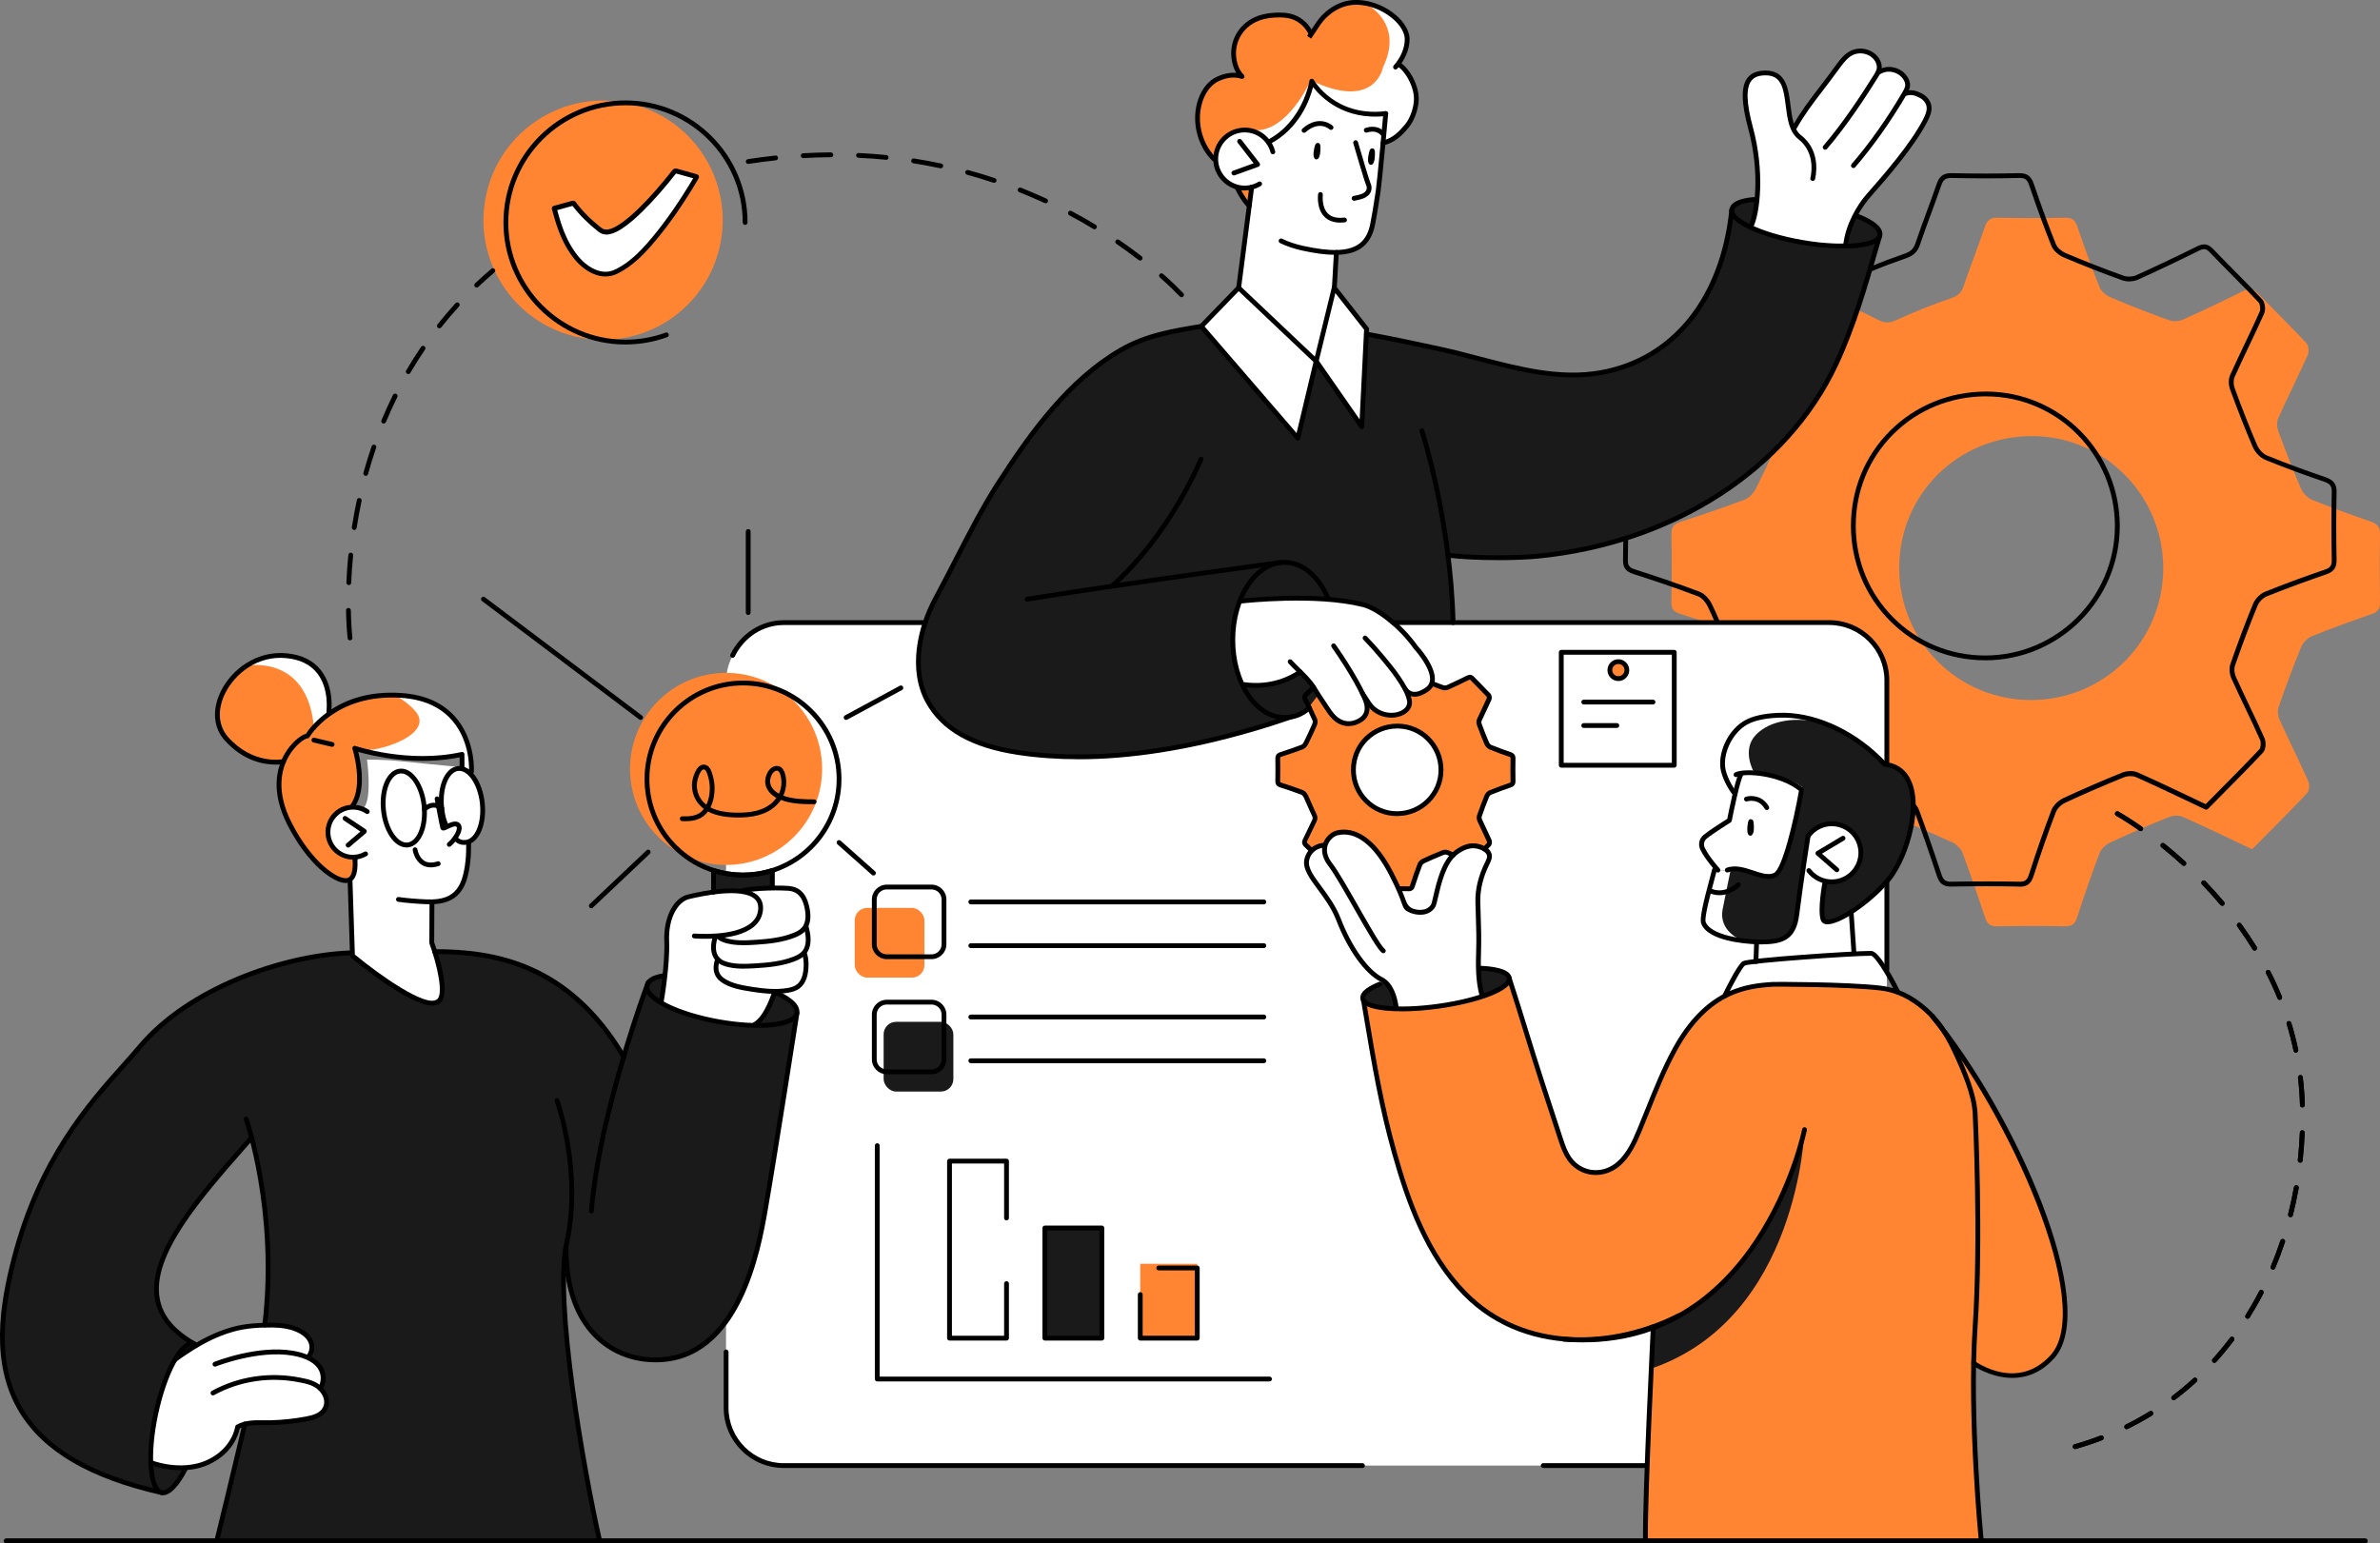 <?xml version="1.0" encoding="UTF-8"?>
<svg id="Layer_1" data-name="Layer 1" xmlns="http://www.w3.org/2000/svg" viewBox="0 0 533.19 345.8">
  <rect x="0" y="0" width="533.19" height="345.8" fill="#808080" stroke="none"/>
  <defs>
    <style>
      .cls-1 {
        fill: #000;
      }

      .cls-1, .cls-2, .cls-3, .cls-4, .cls-5 {
        stroke-width: 0px;
      }

      .cls-2 {
        fill: #1a1a1a;
      }

      .cls-3 {
        fill: #ff8533;
      }

      .cls-4 {
        fill: #3a3a3a;
      }

      .cls-5 {
        fill: #fff;
      }
    </style>
  </defs>
  <circle class="cls-3" cx="135.11" cy="49.34" r="26.8" transform="translate(57.44 170.4) rotate(-77.38)"/>
  <path class="cls-3" d="M439.14,190.16c.23.29.42.61.53.92,1.8,4.81,3.46,9.67,5.07,14.55.46,1.41,1.16,1.94,2.67,1.91,5.06-.09,10.12-.1,15.18,0,1.64.04,2.29-.56,2.78-2.07,1.54-4.81,3.19-9.58,4.99-14.3.37-.98,1.41-1.95,2.39-2.4,4.32-2.02,8.71-3.91,13.14-5.7.91-.37,2.23-.44,3.09-.06,5.17,2.3,10.26,4.76,15.57,7.27,4.16-4.21,8.31-8.33,12.32-12.59.5-.53.57-1.95.24-2.69-2.06-4.61-4.34-9.12-6.42-13.72-.38-.84-.5-2.06-.2-2.92,1.56-4.51,3.23-8.98,5.04-13.39.4-.98,1.39-2.02,2.36-2.41,4.43-1.79,8.94-3.42,13.45-4.98,1.41-.49,1.89-1.2,1.86-2.69-.09-5.06-.1-10.12,0-15.18.03-1.64-.59-2.33-2.07-2.84-4.44-1.53-8.86-3.12-13.2-4.9-1.03-.42-2.03-1.55-2.48-2.59-1.82-4.22-3.48-8.51-5.06-12.82-.31-.85-.36-2.06,0-2.86,2.14-4.77,4.5-9.44,6.63-14.21.32-.71.16-2.11-.35-2.65-3.58-3.82-7.34-7.47-10.96-11.24-.97-1.01-1.75-1.09-2.97-.48-4.52,2.24-9.08,4.43-13.69,6.49-.9.4-2.2.47-3.12.14-4.41-1.59-8.78-3.29-13.09-5.12-.99-.42-2.09-1.33-2.47-2.28-1.79-4.43-3.4-8.94-4.94-13.46-.5-1.45-1.08-2.15-2.78-2.11-5.06.12-10.12.11-15.17,0-1.65-.04-2.32.62-2.82,2.08-1.52,4.44-3.24,8.81-4.75,13.25-.51,1.5-1.31,2.18-2.83,2.71-4.17,1.45-8.3,3.09-12.32,4.93-1.48.68-2.53.66-3.91-.04-4.43-2.23-8.95-4.29-13.39-6.51-1.32-.66-2.15-.54-3.2.56-3.5,3.65-7.06,7.25-10.74,10.72-1.24,1.17-1.14,2.08-.47,3.44,2.2,4.45,4.36,8.92,6.35,13.46.4.92.32,2.34-.08,3.29-1.85,4.3-3.82,8.56-5.92,12.75-.52,1.03-1.52,2.14-2.55,2.53-4.72,1.79-9.51,3.39-14.31,4.96-1.47.48-2.14,1.13-2.1,2.79.11,5.06.1,10.12,0,15.17-.03,1.5.45,2.18,1.89,2.64,4.89,1.58,9.77,3.2,14.57,5.03,1.03.39,2,1.56,2.5,2.61.66,1.38,1.27,2.77,1.88,4.17l43.89,40.82ZM395.25,149.34c1.19,2.74,2.34,5.49,3.68,8.16.82,1.63.88,2.85.1,4.42-2.1,4.2-4.01,8.5-6.09,12.7-.68,1.38-.65,2.29.54,3.43,3.66,3.49,7.25,7.06,10.73,10.73,1.16,1.22,2.06,1.16,3.42.49,4.37-2.16,8.81-4.17,13.17-6.33,1.4-.7,2.46-.62,3.91.1,4.2,2.07,8.57,3.78,12.81,5.79.58.28,1.19.77,1.63,1.33l-43.89-40.82ZM455.01,156.85c-16.39,0-29.54-13.19-29.53-29.61,0-16.52,13.19-29.56,29.84-29.53,16.17.03,29.32,13.31,29.31,29.6-.01,16.38-13.2,29.53-29.61,29.54Z"/>
  <path class="cls-5" d="M175.67,139.89h234.02c7.18,0,13.02,5.83,13.02,13.02v162.45c0,7.18-5.83,13.02-13.02,13.02h-234.02c-7.18,0-13.02-5.83-13.02-13.02v-162.45c0-7.18,5.83-13.02,13.02-13.02Z"/>
  <path class="cls-3" d="M333.31,178l5.64-2.28-.19-6.38-5.33-2.24-2.39-5.41,2.58-5.41-4.52-4.64-5.21,2.49-3.32-1.08s-.15,1.86-2.04,2.11c-1.89.25-4.39-1.38-4.39-1.38,0,0,1.56,4.75-1.14,5.72-2.69.97-4.79-1.28-5.84-2.56-1.05-1.28-3.97-4.89-3.97-4.89,0,0,2.27,5.46,1.97,7.09-.31,1.63-1.84,2.76-2.4,2.86-.56.1-1.66.97-3.97-1.45s-4.1-6.97-4.1-6.97l-2.42,2.59,2.53,5.78-2.43,4.91-6.13,2.73v6.2l5.87,2.08,2.69,5.47-2.45,5.77,1.48,1.49s1.48-1.03,2.65-1.03c0,0,1.22-3.22,3-3.21,1.78,0,6.27.46,9.49,5.02,3.22,4.57,4.3,7.78,4.3,7.78h2.95l2.08-5.8,5.01-2.75,2.21.99s.63-1.72,3.47-1.95c2.84-.23,3.81.61,3.81.61l.83-1.38-2.3-5.58,1.95-5.27ZM313.02,181.94c-5.22,0-9.45-4.23-9.45-9.45s4.23-9.45,9.45-9.45,9.45,4.23,9.45,9.45-4.23,9.45-9.45,9.45Z"/>
  <path class="cls-3" d="M279.55,45.76l-2.78-3.82-5.56-7.15s-3.97-4.8-2.76-10.34c1.21-5.55,3.67-7.69,9.74-7.23l-.64-.97s-4.34-7.29,3.86-11.58c8.36-4.38,12.44,3.11,12.44,3.11,0,0,3.51-6.59,7.98-7.02,4.47-.43,8.57,1.39,11.16,3.59,2.6,2.2,3.49,6.36.45,9.68l-.03.44s4.5,2.71,3.89,8c-.74,6.47-7.11,9.48-7.11,9.48l-30.64,13.81Z"/>
  <path class="cls-2" d="M421.12,52.71s-3.89,15.62-7.63,23.8c-3.74,8.18-9.97,24.81-34.11,37.77-24.15,12.96-50.49,10.86-54.47,10.18v2.17l.63,12.87h-17.87l-14.93,19.58s-13.82,6.05-27.41,8.03c-13.59,1.98-30.33,3.74-40.54.89-10.21-2.86-16.45-7.89-18.22-13.88-1.78-5.99-.81-12.54,4.79-23.35,5.6-10.81,11.55-22.61,17.72-30.6,6.18-7.99,15.51-19.54,23.25-22.42,7.74-2.87,16.41-4.56,16.41-4.56l37.7,1.39s21.7,4.47,29.73,6.76c8.03,2.29,13.88,3.92,22.93,2.15,9.05-1.77,13.81-6.11,17.45-9.55,3.64-3.44,7.47-10.76,8.58-14.29,1.12-3.53,2.82-12.24,2.82-12.24,0,0,3,5.53,15.11,6.82,12.11,1.29,16.99.43,18.05-1.52Z"/>
  <path class="cls-5" d="M280.42,41.95l-2.92,22.54,17.37,16.45,4.05-16.2.47-8.18s5.11.44,7.35-3.89c2.24-4.33,3.71-27.2,3.71-27.2,0,0-11.18,1.25-16.19-6.68h-.49s-2.36,9.88-9.16,12.84l-.87-.25s-1.52-2.15-4.67-2.16c-3.16,0-6.68,2.07-6.72,6.51-.04,4.44,4.27,7.54,8.07,6.23Z"/>
  <path class="cls-5" d="M413.49,54.51s.74-5.64,4.93-10.5c4.19-4.85,10.11-11.53,11.88-15.23,1.77-3.7,2.99-5.65-.03-7.38-3.01-1.73-3.59-.52-3.59-.52,0,0,2.09-3.14-1.34-4.8-3.42-1.66-4.34.25-4.34.25,0,0,.2-3.63-2.23-4.47-2.43-.84-4.19-.26-5.29.94-1.1,1.21-11.52,15.8-11.52,15.8,0,0-.91-1.57-1.09-2.76-.18-1.19.08-9.92-5.33-9.52-5.4.41-5.29,5.18-3.51,11.91,1.78,6.73,2.01,13.99,1.48,17.08-.52,3.09-1.15,5.08-1.15,5.08,0,0,2.07,2.37,9.04,3.44,6.98,1.07,12.07.66,12.07.66Z"/>
  <path class="cls-5" d="M277.91,134.24s14.94-.71,20.5.1c5.56.8,9.17.2,14.62,7.26,5.45,7.06,7.64,10.08,7.29,11.34-.35,1.26-2.26,3.01-3.51,2.61s-3.06-2.79-3.06-2.79c0,0,4.38,6.15-.47,7.08-4.77.92-6.5-2.16-7.25-3.1-.75-.95-2.81-4.32-2.81-4.32l2.71,4.89s.55,4.05-2.68,4.51c-3.23.46-4.65-.66-5.65-2.81-1-2.15-6.4-8.46-6.4-8.46,0,0-4.98,4.92-12.88,2.48,0,0-2.37-3.55-2.13-8.38.24-4.83,1.73-10.42,1.73-10.42Z"/>
  <path class="cls-5" d="M389.84,173.38s-2.33,9.12-2.4,10.41c0,0-6.21,3.03-6.23,5.16-.03,2.12,2.9,6,2.9,6,0,0,1.82.43,3.26-.12,1.44-.56,4.55.55,5.97.95,1.42.4,4.06,1.22,4.94-.28.87-1.49,3.49-7.93,4.09-12.37.59-4.44,1.36-6.78,1.36-6.78,0,0-10.05-4.73-13.88-2.96Z"/>
  <path class="cls-5" d="M408.86,197.59s5.64.89,7.35-3.63c1.71-4.52-.38-8.37-3.31-8.87-2.93-.5-6.56-.27-7.81,2.21l-3.1,20.08s-.31,3.62-8.45,3.66v4.39l22.07-2.2-.88-8.62s-4.09,2.45-5.59,1.77c-1.5-.68-.28-8.79-.28-8.79Z"/>
  <path class="cls-5" d="M331.98,222.94s-.83-6.3-.78-8.12c.05-1.82-.3-9.71-.12-12.6.18-2.89.76-5.82,1.38-7.2.62-1.38,2.41-4.07.11-4.79-2.3-.72-4.22-1.37-6.44.82-2.22,2.19-3.54,5.96-3.86,7.23-.33,1.27-.49,6.57-3.81,6.12s-4.05-2.01-4.48-3.66c-.44-1.64-3.75-8.81-6.8-11.4-3.06-2.59-5.48-3.43-7.07-2.84-1.59.59-3.49,2.39-3.28,3,0,0-4.7.16-4.44,4.29,0,0,1.7,3.05,2.77,4.5,1.06,1.44,3.37,4.28,5.15,8.77,1.78,4.49,4.22,8.9,7.04,10.86,2.83,1.96,4.93,3.48,5.47,7.56,0,0,2.09.91,9.46-.05,7.37-.97,9.71-2.51,9.71-2.51Z"/>
  <path class="cls-5" d="M169.3,229.58s3.34-3.62,4.22-7.22c0,0,4.79-.21,5.7-1.66.91-1.45,1.37-2,1.36-3.7,0-1.7-.32-3.25-.32-3.25,0,0,.96-.85.8-2.82-.16-1.97-.47-3.25-.47-3.25,0,0,.93-2.86.06-4.88-.88-2.03-.71-3.18-2.73-3.49-2.02-.31-7.19-.47-11,.58,0,0-5.78-.86-10,.47-4.22,1.33-5.78,1.33-6.33,3.98-.55,2.65-.98,4.43-1.21,8.43-.23,4-1.21,11.55-1.21,11.55,0,0,2.41,2.6,9.73,4.24,7.32,1.63,11.4,1.02,11.4,1.02Z"/>
  <path class="cls-5" d="M78.95,214.38s11.67,9.65,16.65,9.94c4.98.29,3.15-5.15,3.15-5.15l-2.05-7.91.04-9.08s4.2.65,6.16-2.89c1.96-3.53,2.1-10.71,2.1-10.71,0,0,2.68-1.14,3.1-5.9.42-4.75-1.55-8.88-3.53-9.98-1.98-1.1-3.06-.99-3.06-.99,0,0-9.21-.87-12.25-1.2s-7.04-.32-7.04-.32c0,0,1.15,8.26-.59,10.65l-1.05.19s-6.4-.58-6.89,3.85c-.49,4.42,2.16,7.78,6.66,7.17l-1.74,4.83.34,17.48Z"/>
  <circle class="cls-3" cx="162.66" cy="172.28" r="21.52"/>
  <path class="cls-3" d="M103.51,171.74v-2.72s-15.07,2.25-24.04-1.36c0,0,3.19,7.87-.14,12.36l-1.15,1.04s-3.13.38-4.05,3.31.06,7.47,5.34,7.7c0,0,1.01,4.7-.85,4.85-1.87.14-4.53-.6-8.37-4.35-3.84-3.74-8.15-11.37-7.73-15.77.42-4.4.68-6.03.68-6.03,0,0-6.33.79-10.82-3.96-4.49-4.76-4.18-10.12,0-15.47,4.18-5.36,11.15-4.75,13.99-4.03,2.85.72,6.52,3.32,7.11,6.69.59,3.37.28,5.61.28,5.61,0,0,5.44-3.57,10.78-3.67,5.34-.1,11.53.24,16.42,4.38,4.89,4.14,4.65,12.42,4.65,12.42l-2.1-.98Z"/>
  <path class="cls-3" d="M364.47,150.14c0,1.05-.85,1.91-1.91,1.91s-1.91-.85-1.91-1.91.85-1.91,1.91-1.91,1.91.85,1.91,1.91Z"/>
  <path class="cls-3" d="M305.31,223.74s3.53,4.33,17.82,1.4c14.29-2.93,14.99-5.97,14.99-5.97,0,0,9.2,29.03,9.94,31.3.74,2.27,2.62,8.43,3.92,9.66,1.3,1.22,4.18,3.5,6.83,2.49,2.65-1.01,5.06-2.44,6.42-5.08,1.35-2.64,7.49-17.66,8.92-20.35,1.43-2.69,7.24-12.42,12.73-14.25,5.49-1.82,9.93-3.01,18.3-2.34,8.37.67,15.34.33,20.02,1.72,4.68,1.39,9.46,6.68,14.22,14.11,4.75,7.43,10.64,17.32,13.55,23.94,2.91,6.62,7.41,16.34,8.55,23.97,1.13,7.62,2.88,16.9-2.87,20.8-5.76,3.9-11.36,2.79-13.03,2.06-1.67-.74-3.45-1.78-3.45-1.78,0,0,.63,33.97,1.66,39.27l-.26.57-74.92-.11,1.61-47.67s-15.28,5.52-29.02.62c-13.74-4.9-21.44-19.89-22.46-22.12-1.03-2.24-7-17.63-9.26-29.52-2.26-11.89-4.19-22.7-4.19-22.7Z"/>
  <path class="cls-2" d="M178.23,227.67s-3.13,23.05-4.72,31.84c-1.59,8.79-4.46,28.99-9.59,34.64-5.13,5.64-8.8,12.25-20.78,10.21-11.97-2.04-15.16-15.04-15.16-15.04l-1.19-5.58-.53,2.18s.62,16.66,2.34,27.68c1.72,11.02,5.66,31.37,5.66,31.37l-86.13.3,6.59-25.7s5.21-21.37,5.53-31.99c.32-10.61-.89-17.44-1.52-21.19s-2.38-11.51-2.38-11.51c0,0-11.63,13.31-14.12,17.02-2.49,3.72-6.63,11.08-7.21,13.42-.58,2.35-.25,12.89,8.35,15.75,0,0-3.56,1.03-5.26,5.66-1.71,4.62-3.4,8.06-3.87,13.86s-1.38,11.24.79,12.87l.95,1s-13.06-2.69-19.43-7.29c-6.37-4.6-12.67-9.31-14.51-17.16-1.85-7.85-2.07-14.54.76-26.64,2.83-12.1,8.23-22.18,12.47-29.08,4.24-6.9,16.73-21.08,22.15-25.73,5.42-4.65,17.85-10.89,25.41-12.57,7.56-1.68,16.08-2.52,16.08-2.52,0,0,4.86,5.26,10.52,8.36,5.67,3.1,8.51,3.92,9.61,1.19,1.1-2.72-1.71-9.83-1.71-9.83,0,0,7.77-.29,14.5,1.54,6.74,1.83,16.06,6.46,22.79,14.35l5.07,7.67,5.25-15.84s1.18,5.79,15.81,7.9c14.63,2.11,17.77-1.22,17.77-1.22l-.31.07Z"/>
  <path class="cls-5" d="M39.68,304.27s6.33-5.4,14.12-6.8c7.79-1.41,12.54-.1,14.79,1.73,2.25,1.83.55,4.74.55,4.74,0,0,3.13,1.24,3.1,3.68-.03,2.44-.81,3.18-.81,3.18,0,0,1.99.5,1.76,3.29-.23,2.79-3.02,4.02-7.99,4.35-4.97.33-7.35.14-8.83.39-1.47.24-3.12.89-3.12.89,0,0-1.79,7.68-9.14,8.75-7.35,1.07-10.18-.71-10.18-.71,0,0-.43-5.68,1.37-12.66,1.8-6.98,4.38-10.82,4.38-10.82Z"/>
  <polygon class="cls-5" points="277.49 64.49 268.75 73.18 290.63 98.05 294.87 80.94 304.92 95.29 306.47 74.17 298.91 64.73 277.49 64.49"/>
  <path class="cls-2" d="M408.86,197.59s-2.09,8.53.28,8.79c2.37.26,7.24-2.71,10.1-5.48,2.87-2.76,7.1-7.05,8.39-14.95,1.29-7.89,1.45-13.25-5.19-14.37,0,0-4.36-5.11-10.47-8.09-6.11-2.98-16.84-4.85-21.61-1.11-4.76,3.74-4.71,9.11-4.24,10.51.48,1.39,2.29,4.63,2.29,4.63l1.93-4.63s9.44.21,13.37,3.46c0,0-2.14,10.8-3.27,14.43-1.12,3.62-2.15,5.88-4.47,5.6-2.32-.29-5.43-1.46-6.35-1.67-.92-.2-2.67.25-2.67.25,0,0-1.14.11-1.82,0-.68-.11-1.04,0-1.04,0,0,0-2.33,9.24-2.53,10.43-.2,1.19.39,3.33,4.33,4.46,3.94,1.12,7.83,1.6,11.14.9,3.31-.7,4.53-1.04,5.35-5.09.82-4.05,2.55-18.41,2.55-18.41,0,0,2.01-2.97,5.82-2.57,3.81.4,6.97,3.56,5.85,7.95-1.12,4.39-6.04,5.3-7.75,4.96Z"/>
  <path class="cls-2" d="M393.6,44.7s-.04,4.67-1.41,5.64c-1.38.97-4.87-3.09-4.25-3.72s3.05-2.04,5.66-1.91Z"/>
  <path class="cls-2" d="M415.65,48.16s-1.69,2.73-1.74,5.74c-.05,3.01,6.75.08,7.1-.78.36-.85-1.48-3.62-5.36-4.97Z"/>
  <path class="cls-2" d="M310.02,219.98s-4.68,1.75-4.53,3.67c.15,1.93,6.98,2.6,7.32,2.39.34-.21.03-4.9-2.79-6.06Z"/>
  <path class="cls-2" d="M331.28,216.66s.63,5.86.94,6.37c.31.51,6.17-2.71,5.66-4.14-.51-1.43-6.6-2.23-6.6-2.23Z"/>
  <path class="cls-2" d="M148.84,218.65s-3.77.87-3.88,2.27c-.11,1.4,3.2,3.4,3.2,3.4l.68-5.67Z"/>
  <path class="cls-2" d="M173.52,222.36s-2.16,6.23-4.22,7.22c0,0,9.59.15,9.25-3.17-.28-2.72-5.03-4.05-5.03-4.05Z"/>
  <path class="cls-2" d="M41.82,328.8s-7.15-.07-7.89-1.06c0,0,.21,7.07,2.92,6.69,2.71-.38,4.97-5.64,4.97-5.64Z"/>
  <polygon class="cls-4" points="43.71 301.46 42.42 300.87 40.59 303.27 43.71 301.46"/>
  <rect class="cls-3" x="191.48" y="203.42" width="15.62" height="15.62" rx="2.79" ry="2.79"/>
  <rect class="cls-2" x="197.96" y="228.95" width="15.62" height="15.62" rx="2.79" ry="2.79"/>
  <path class="cls-2" d="M404.27,253.1s-1.32,42.25-34.34,53.54l.31-9.17s8.04-2.54,11.98-6.35c3.95-3.81,10.21-9.93,13.47-16.06,3.27-6.12,8.31-17.11,8.58-21.96Z"/>
  <path class="cls-2" d="M159.85,195.41v4.19h6.96l6.22-.52v-4.05s-7.89,2.11-13.18.39Z"/>
  <rect class="cls-3" x="255.45" y="283.16" width="12.77" height="16.66"/>
  <rect class="cls-2" x="234.06" y="275.2" width="12.86" height="24.39"/>
  <path class="cls-5" d="M124.16,46.67c.94-.26,1.8-.5,2.66-.74.48-.13.96-.26,1.44-.4.14-.04.23-.02.33.11,1.63,2.21,3.6,4.09,5.75,5.79.69.54,1.41.66,2.23.46.83-.2,1.57-.59,2.28-1.04,1.75-1.11,3.28-2.49,4.74-3.93,2.68-2.64,5.13-5.49,7.45-8.45.14-.17.25-.22.47-.16,1.44.41,2.89.81,4.33,1.21.07.02.14.05.23.08-.04.07-.06.14-.1.21-2.81,4.77-5.87,9.38-9.42,13.64-1.79,2.15-3.69,4.21-5.96,5.87-.73.53-1.51,1-2.31,1.41-1.74.91-3.51.88-5.29.07-1.75-.79-3.12-2.04-4.26-3.55-1.65-2.17-2.76-4.63-3.61-7.2-.36-1.1-.65-2.22-.98-3.38Z"/>
  <path class="cls-5" d="M103.51,169.01v2.72l2.1.98s.24-8.28-4.65-12.42c-3.61-3.05-7.92-4.04-12.08-4.31,1.45.85,2.9,1.93,4.12,3.3,4.56,5.1-7.78,9.28-12.17,8.77-.12-.01-.21-.02-.3-.02,9.05,3.05,22.99.98,22.99.98Z"/>
  <path class="cls-5" d="M73.75,159.59s.31-2.25-.28-5.61c-.59-3.37-4.26-5.97-7.11-6.69-2.4-.6-7.73-1.12-11.85,1.95.35-.08,14.3-3.05,15.81,13.7l3.43-3.36Z"/>
  <path class="cls-5" d="M390.36,162.38c-4.76,3.74-4.71,9.11-4.24,10.51.48,1.39,2.29,4.63,2.29,4.63l.97-2.33.45-1.81.32-.04.19-.45s.89.02,2.23.14l.35-.04s-2.81-4.88.4-8.29c3.2-3.39,9.17-4.21,15.01-2.66-6.1-2.01-14.05-2.73-17.97.35Z"/>
  <path class="cls-5" d="M391.72,210.97s-.12-.06-.28-.07c-2.09-.14-6.4-2.65-5.52-7.15.82-4.15,1.69-8.36,1.82-8.97-.45.08-.78.17-.78.17,0,0-1.14.11-1.82,0-.68-.11-1.04,0-1.04,0,0,0-2.33,9.24-2.53,10.43-.2,1.19.39,3.33,4.33,4.46,1.98.56,3.94.96,5.83,1.14Z"/>
  <path class="cls-5" d="M313.41,14.47l.03-.44c3.04-3.32,2.14-7.48-.46-9.68-1.67-1.41-3.95-2.66-6.56-3.27,2.02,1.25,7.48,5.55,3.42,13.96,0,0-1.63,9.73-15.78,3.15,0,0,2.93,9.11,3.24,9.46.18.21,5.17,3.46,9.14,5.98l3.74-1.69s6.37-3.01,7.11-9.48c.61-5.29-3.89-8-3.89-8Z"/>
  <path class="cls-5" d="M293.69,17.87s-5.35,12.32-13.27,11.27l3.85,2.91s7.62-2.88,9.42-14.18Z"/>
  <path class="cls-1" d="M135.63,61.95c-.93,0-1.88-.22-2.85-.66-1.69-.77-3.15-1.98-4.47-3.72-1.52-2-2.7-4.34-3.69-7.36-.25-.75-.46-1.52-.68-2.3l-.31-1.1c-.04-.14-.02-.29.05-.41.07-.13.19-.22.33-.26l4.1-1.13c.48-.13.76.1.91.31,1.44,1.96,3.3,3.82,5.65,5.69.53.42,1.08.53,1.77.36.65-.16,1.31-.46,2.12-.97,1.79-1.14,3.36-2.59,4.66-3.86,2.4-2.36,4.82-5.11,7.4-8.4.28-.35.61-.46,1.04-.35,1.03.3,2.07.58,3.11.87l1.22.34c.06.02.12.04.19.06.14.05.3.17.36.31.06.14.09.31.03.45-.06.12-.09.19-.12.25-3.17,5.38-6.27,9.87-9.47,13.71-1.61,1.93-3.59,4.16-6.05,5.96-.68.5-1.46.97-2.38,1.46-.95.5-1.92.74-2.92.74ZM124.83,47.05l.16.59c.21.76.42,1.51.66,2.25.95,2.9,2.07,5.14,3.52,7.05,1.21,1.59,2.53,2.69,4.06,3.39,1.69.77,3.27.75,4.82-.06.88-.46,1.61-.91,2.25-1.37,2.37-1.73,4.3-3.89,5.86-5.78,3.08-3.7,6.07-8.02,9.14-13.18l-.8-.22c-1.02-.28-2.03-.56-3.05-.85-2.62,3.33-5.05,6.09-7.46,8.46-1.34,1.31-2.95,2.82-4.83,4.01-.62.39-1.45.87-2.44,1.11-1.02.24-1.9.06-2.69-.56-2.38-1.89-4.27-3.78-5.76-5.76l-3.43.95Z"/>
  <path class="cls-1" d="M452.44,198.64s-.1,0-.15,0c-4.62-.1-9.58-.1-15.15,0h-.11c-1.65,0-2.55-.67-3.08-2.28-1.87-5.68-3.48-10.3-5.06-14.53-.09-.25-.25-.52-.45-.78-.18-.23-.14-.57.09-.76.24-.19.57-.14.76.09.27.35.48.71.61,1.06,1.59,4.25,3.2,8.88,5.08,14.57.4,1.2.96,1.55,2.14,1.54,5.59-.09,10.56-.09,15.2,0,1.32.04,1.82-.34,2.25-1.7,1.66-5.17,3.29-9.85,5-14.32.39-1.04,1.49-2.15,2.67-2.7,4.15-1.94,8.46-3.81,13.16-5.71.92-.37,2.41-.54,3.51-.05,3.88,1.72,7.65,3.51,11.63,5.4l3.6,1.71,2.72-2.75c3.09-3.11,6.28-6.33,9.32-9.56.32-.34.4-1.52.14-2.1-1.08-2.42-2.24-4.85-3.36-7.21-1.03-2.17-2.06-4.33-3.05-6.52-.46-1.01-.55-2.37-.22-3.31,1.7-4.89,3.35-9.28,5.05-13.42.46-1.13,1.58-2.27,2.66-2.71,4.88-1.98,9.77-3.71,13.48-4.99,1.18-.41,1.52-.9,1.5-2.17-.1-5.43-.1-10.4,0-15.2.03-1.32-.37-1.86-1.7-2.31-3.93-1.36-8.57-3-13.23-4.91-1.09-.45-2.23-1.63-2.77-2.88-1.59-3.69-3.2-7.77-5.07-12.85-.39-1.05-.38-2.39.01-3.27,1.04-2.32,2.13-4.61,3.22-6.9,1.14-2.39,2.31-4.85,3.4-7.3.24-.53.1-1.69-.25-2.06-2.03-2.17-4.16-4.32-6.22-6.4-1.59-1.61-3.18-3.21-4.74-4.84-.78-.82-1.29-.89-2.35-.37-5.08,2.52-9.57,4.65-13.7,6.5-1.04.47-2.48.53-3.52.16-4.42-1.59-8.84-3.32-13.12-5.13-1-.42-2.29-1.41-2.76-2.57-1.56-3.88-3.09-8.04-4.95-13.49-.43-1.26-.81-1.78-2.25-1.75-4.84.12-9.81.12-15.2,0-1.3,0-1.84.37-2.3,1.72-.74,2.15-1.52,4.29-2.31,6.42-.82,2.23-1.67,4.54-2.44,6.83-.54,1.59-1.43,2.44-3.17,3.05-2.7.94-4.82,1.71-7.64,2.89-.27.11-.59-.01-.7-.29-.12-.27.01-.59.29-.7,2.85-1.19,4.98-1.97,7.7-2.92,1.43-.5,2.07-1.1,2.5-2.37.78-2.3,1.63-4.61,2.45-6.85.78-2.13,1.56-4.25,2.3-6.4.51-1.5,1.27-2.49,3.35-2.45,5.37.12,10.33.11,15.15,0,2.05-.02,2.76.91,3.3,2.48,1.85,5.43,3.37,9.57,4.93,13.44.34.84,1.35,1.63,2.18,1.98,4.26,1.81,8.66,3.53,13.06,5.11.76.27,1.93.22,2.71-.13,4.13-1.85,8.6-3.97,13.67-6.48,1.48-.73,2.49-.57,3.6.59,1.56,1.63,3.15,3.23,4.73,4.83,2.06,2.08,4.2,4.24,6.24,6.42.65.69.87,2.3.45,3.24-1.1,2.46-2.28,4.94-3.41,7.33-1.09,2.29-2.17,4.57-3.21,6.88-.28.62-.27,1.68.01,2.45,1.86,5.06,3.47,9.13,5.05,12.8.43.99,1.35,1.96,2.19,2.31,4.63,1.9,9.26,3.54,13.17,4.89,1.79.62,2.47,1.56,2.43,3.36-.1,4.78-.1,9.74,0,15.15.03,1.72-.62,2.65-2.22,3.21-3.7,1.28-8.57,3.01-13.43,4.97-.82.33-1.71,1.24-2.07,2.12-1.69,4.13-3.34,8.5-5.03,13.37-.24.69-.16,1.75.19,2.52.99,2.18,2.02,4.34,3.04,6.5,1.13,2.36,2.29,4.8,3.37,7.23.4.89.34,2.56-.34,3.28-3.05,3.24-6.25,6.46-9.34,9.58l-2.99,3.02c-.16.16-.4.2-.61.11l-3.95-1.87c-3.98-1.89-7.74-3.67-11.61-5.39-.68-.3-1.83-.27-2.67.07-4.69,1.9-8.98,3.76-13.11,5.69-.93.43-1.82,1.32-2.11,2.1-1.7,4.45-3.32,9.12-4.98,14.27-.57,1.77-1.43,2.45-3.15,2.45ZM444.73,147.94c-8.07,0-15.63-3.13-21.29-8.8-5.66-5.68-8.78-13.26-8.77-21.35,0-8.09,3.12-15.65,8.76-21.27,5.69-5.67,13.34-8.79,21.55-8.79,16.54.04,29.92,13.56,29.91,30.14-.01,16.58-13.54,30.07-30.15,30.08v-.54.54h0ZM444.97,88.8c-7.93,0-15.31,3.01-20.79,8.48-5.44,5.42-8.44,12.71-8.44,20.51,0,7.8,3,15.11,8.46,20.59,5.46,5.47,12.75,8.49,20.52,8.49,16.02,0,29.07-13.01,29.08-29,.01-15.99-12.89-29.03-28.77-29.06h-.06ZM384.68,139.75c-.21,0-.41-.12-.49-.32-.58-1.32-.96-2.18-1.58-3.48-.42-.88-1.29-1.99-2.2-2.34-5.1-1.94-10.21-3.63-14.54-5.02-1.66-.53-2.29-1.42-2.26-3.17.03-1.74.05-2.9.06-4.64,0-.3.24-.54.54-.54.3,0,.54.24.54.54-.01,1.75-.03,2.9-.06,4.65-.02,1.26.32,1.74,1.51,2.12,4.34,1.4,9.47,3.09,14.59,5.04,1.28.49,2.31,1.86,2.79,2.88.63,1.31,1.01,2.17,1.59,3.51.12.27,0,.59-.28.71-.07.03-.14.04-.21.04Z"/>
  <g>
    <path class="cls-1" d="M225.49,300.36h-12.77c-.3,0-.54-.24-.54-.54v-39.66c0-.3.24-.54.54-.54h12.77c.3,0,.54.24.54.54v12.74c0,.3-.24.54-.54.54s-.54-.24-.54-.54v-12.2h-11.69v38.58h11.69v-11.68c0-.3.24-.54.54-.54s.54.24.54.54v12.22c0,.3-.24.54-.54.54Z"/>
    <path class="cls-1" d="M246.85,300.36h-12.77c-.3,0-.54-.24-.54-.54v-24.68c0-.3.24-.54.54-.54h12.77c.3,0,.54.24.54.54v24.68c0,.3-.24.54-.54.54ZM234.62,299.28h11.69v-23.6h-11.69v23.6Z"/>
    <path class="cls-1" d="M268.22,300.36h-12.77c-.3,0-.54-.24-.54-.54v-9.77c0-.3.24-.54.54-.54s.54.24.54.54v9.23h11.69v-14.64h-8.09c-.3,0-.54-.24-.54-.54s.24-.54.54-.54h8.63c.3,0,.54.24.54.54v15.72c0,.3-.24.54-.54.54Z"/>
  </g>
  <path class="cls-1" d="M283.14,202.62h-65.65c-.3,0-.54-.24-.54-.54s.24-.54.54-.54h65.65c.3,0,.54.24.54.54s-.24.54-.54.54Z"/>
  <path class="cls-1" d="M283.14,212.42h-65.65c-.3,0-.54-.24-.54-.54s.24-.54.54-.54h65.65c.3,0,.54.24.54.54s-.24.54-.54.54Z"/>
  <path class="cls-1" d="M283.14,228.41h-65.65c-.3,0-.54-.24-.54-.54s.24-.54.54-.54h65.65c.3,0,.54.24.54.54s-.24.54-.54.54Z"/>
  <path class="cls-1" d="M283.14,238.21h-65.65c-.3,0-.54-.24-.54-.54s.24-.54.54-.54h65.65c.3,0,.54.24.54.54s-.24.54-.54.54Z"/>
  <path class="cls-1" d="M208.69,214.9h-10.03c-1.84,0-3.33-1.5-3.33-3.33v-10.03c0-1.84,1.5-3.33,3.33-3.33h10.03c1.84,0,3.33,1.5,3.33,3.33v10.03c0,1.84-1.5,3.33-3.33,3.33ZM198.66,199.28c-1.24,0-2.26,1.01-2.26,2.26v10.03c0,1.24,1.01,2.26,2.26,2.26h10.03c1.24,0,2.26-1.01,2.26-2.26v-10.03c0-1.24-1.01-2.26-2.26-2.26h-10.03Z"/>
  <path class="cls-1" d="M208.69,240.69h-10.03c-1.84,0-3.33-1.5-3.33-3.33v-10.03c0-1.84,1.5-3.33,3.33-3.33h10.03c1.84,0,3.33,1.5,3.33,3.33v10.03c0,1.84-1.5,3.33-3.33,3.33ZM198.66,225.07c-1.24,0-2.26,1.01-2.26,2.26v10.03c0,1.24,1.01,2.26,2.26,2.26h10.03c1.24,0,2.26-1.01,2.26-2.26v-10.03c0-1.24-1.01-2.26-2.26-2.26h-10.03Z"/>
  <path class="cls-1" d="M302.18,162.7c-1.29,0-2.55-.51-3.58-1.5-.78-.75-1.35-1.62-1.91-2.47-.16-.24-.31-.48-.47-.71-.76-1.11-1.46-2.24-2.17-3.37l-.24-.38c-.8-1.27-2.1-2.55-3.36-3.8-.64-.63-1.27-1.25-1.81-1.85-.2-.22-.18-.56.03-.76.22-.2.56-.18.76.04.53.58,1.14,1.19,1.77,1.8,1.31,1.29,2.66,2.61,3.52,3.99l.24.38c.7,1.12,1.4,2.24,2.15,3.33.16.24.32.48.48.73.52.79,1.06,1.62,1.75,2.27,1.25,1.19,2.84,1.52,4.35.89.72-.3,1.27-.69,1.6-1.14.42-.57.47-1.23.44-1.69-.05-.81-.39-1.6-.77-2.42-.43-.92-.93-1.89-1.58-3.06-1.46-2.6-3.16-5.28-5.05-7.97-.17-.24-.11-.58.13-.75.25-.17.58-.11.75.13,1.91,2.72,3.63,5.43,5.11,8.06.67,1.19,1.18,2.19,1.62,3.14.42.91.8,1.81.87,2.8.06.9-.16,1.73-.64,2.39-.45.62-1.14,1.12-2.05,1.5-.63.26-1.28.39-1.93.39Z"/>
  <path class="cls-1" d="M311.68,160.79c-1.67,0-3.3-.63-4.48-1.74-.69-.65-1.18-1.44-1.66-2.21-.24-.39-.49-.78-.75-1.15-.18-.24-.12-.58.12-.75.24-.18.58-.12.75.12.28.39.54.8.8,1.21.46.74.9,1.45,1.49,2,1.11,1.05,2.73,1.57,4.32,1.42,1.16-.12,2.17-.62,2.66-1.3.31-.44.4-.93.27-1.5-.38-1.67-1.45-3.34-2.43-4.78-1.02-1.51-2.16-2.89-3.43-4.42-1.35-1.61-2.62-3.04-3.91-4.37-.21-.21-.2-.55.01-.76.21-.21.56-.2.76.01,1.3,1.34,2.6,2.79,3.96,4.43,1.3,1.55,2.45,2.96,3.5,4.51,1.03,1.52,2.16,3.3,2.58,5.14.2.87.05,1.69-.44,2.37-.67.94-1.95,1.59-3.42,1.74-.23.03-.46.04-.69.04Z"/>
  <path class="cls-1" d="M316.93,156.09c-.23,0-.46-.02-.68-.07-1.27-.28-1.84-1.28-1.87-1.32-.14-.26-.05-.59.21-.73.26-.15.59-.05.73.21.01.02.38.63,1.18.8.8.17,1.83-.18,2.95-.99.55-.4.86-.93.92-1.6.22-2.33-2.51-5.82-3.59-6.97-3.44-4.9-8.61-8.68-11.46-9.4-10.53-2.67-26.79-.85-26.95-.83-.32.06-.56-.18-.6-.47-.03-.3.18-.56.47-.6.17-.02,16.63-1.87,27.35.85,3.1.79,8.44,4.66,12.03,9.77.12.12,4.14,4.46,3.82,7.75-.09.98-.55,1.78-1.35,2.37-1.14.83-2.19,1.24-3.16,1.24Z"/>
  <path class="cls-1" d="M281.39,154.11c-.87,0-1.78-.06-2.74-.19-.29-.04-.5-.31-.46-.61.04-.29.3-.5.61-.46,5.95.82,10.18-1.36,12.18-2.73.25-.17.58-.11.75.14.17.24.11.58-.14.75-1.81,1.24-5.33,3.1-10.2,3.1Z"/>
  <path class="cls-1" d="M230.13,134.78c-.26,0-.49-.19-.53-.45-.05-.29.15-.57.45-.62,25.2-4.01,56.64-8.2,56.96-8.25.29-.04.56.17.6.46.04.29-.17.57-.46.61-.31.04-31.75,4.24-56.93,8.24-.03,0-.06,0-.08,0Z"/>
  <path class="cls-1" d="M241.55,170.11c-4.7,0-9.2-.32-13.5-.97-10.41-1.57-17.17-5.4-20.65-11.71-4.09-7.4-1.83-16.96,1.65-23.44,1.68-3.13,3.22-6.12,4.69-8.98,3.11-6.05,6.05-11.76,9.44-17.03,7.45-11.57,15.94-23.2,27.54-29.96,5.84-3.4,11.91-4.39,18.33-5.43.3-.04.57.15.62.45.05.29-.15.57-.45.62-6.32,1.03-12.29,1.99-17.96,5.3-11.4,6.64-19.8,18.16-27.17,29.61-3.36,5.22-6.29,10.91-9.39,16.94-1.48,2.87-3.02,5.86-4.7,9-3.35,6.23-5.54,15.39-1.66,22.41,3.32,5.99,9.82,9.64,19.87,11.16,14.88,2.25,32.25.55,51.63-5.05,3.25-.94,6.24-1.89,9.14-2.9.28-.11.59.05.69.33.1.28-.05.59-.33.69-2.92,1.02-5.93,1.98-9.2,2.92-13.94,4.03-26.87,6.05-38.59,6.05Z"/>
  <path class="cls-1" d="M249.05,131.89c-.15,0-.3-.06-.4-.18-.2-.22-.18-.56.05-.76,13.01-11.5,19.79-28.11,19.86-28.28.11-.28.42-.41.7-.3.28.11.41.42.3.7-.07.17-6.95,17.02-20.14,28.68-.1.09-.23.14-.36.14Z"/>
  <path class="cls-1" d="M299.06,57.09c-2.01,0-4.4-.31-7.23-.93-1.93-.42-3.58-.98-5.07-1.7-.27-.13-.38-.45-.25-.72.13-.27.45-.38.72-.25,1.4.69,2.98,1.22,4.82,1.62,5.95,1.3,9.81,1.21,12.14-.29,1.4-.9,2.31-2.38,2.76-4.51.28-1.32.85-4.71,1.27-7.57.33-2.22,1.68-17.19,1.69-17.34.03-.29.25-.51.59-.49.29.03.51.29.49.59-.06.62-1.37,15.15-1.7,17.4-.37,2.56-.96,6.12-1.28,7.64-.52,2.43-1.58,4.12-3.23,5.19-1.42.91-3.29,1.37-5.72,1.37Z"/>
  <path class="cls-1" d="M277.49,65.03c-.37-.04-.57-.31-.53-.61l2.92-22.54c.04-.29.29-.5.6-.46.3.04.5.31.47.6l-2.92,22.54c-.04.27-.27.47-.54.47Z"/>
  <path class="cls-1" d="M278.85,42.69c-1.86,0-3.68-.74-5.06-2.16-2.7-2.79-2.62-7.26.17-9.96,1.35-1.31,3.16-1.98,5.01-1.98,1.88.03,3.64.79,4.94,2.15.86.88,1.47,1.98,1.77,3.16.07.29-.1.58-.39.65-.29.08-.58-.1-.65-.39-.26-1-.77-1.93-1.5-2.68-1.11-1.14-2.59-1.79-4.19-1.82-.03,0-.07,0-.1,0-1.55,0-3.02.59-4.14,1.68-2.36,2.29-2.43,6.07-.14,8.43,1.94,2,4.96,2.41,7.35.97.25-.15.59-.07.74.18.15.26.07.59-.19.74-1.13.68-2.38,1.01-3.62,1.01Z"/>
  <path class="cls-1" d="M295.22,32.04c.44,0,.69.22.58,1.77-.12,1.73-.61,1.96-.99,1.89-.38-.07-.68-.66-.48-1.88.2-1.22.32-1.78.89-1.79Z"/>
  <path class="cls-1" d="M307.43,33.26c.44,0,.69.22.58,1.77-.12,1.73-.61,1.96-.99,1.89s-.68-.66-.48-1.88c.2-1.22.32-1.78.89-1.79Z"/>
  <path class="cls-1" d="M309.85,30.61c-.16,0-.32-.07-.43-.21-.48-.62-1.42-1.25-3.17-.71-.29.09-.59-.07-.68-.36-.09-.28.07-.59.36-.67,2.48-.77,3.79.35,4.35,1.08.18.24.14.57-.1.75-.1.08-.21.11-.33.11Z"/>
  <path class="cls-1" d="M292.14,29.75c-.15,0-.3-.06-.4-.18-.2-.22-.18-.56.05-.76,3.8-3.34,6.74-.67,6.77-.64.22.2.23.54.02.76-.2.22-.54.23-.76.03-.1-.09-2.28-2.02-5.32.66-.1.09-.23.13-.36.13Z"/>
  <path class="cls-1" d="M298.92,65.27c-.33-.02-.55-.27-.54-.57l.47-8.18c.02-.3.24-.5.57-.51.3.02.52.27.51.57l-.47,8.19c-.02.29-.25.51-.54.51Z"/>
  <path class="cls-1" d="M284.15,32.4c-.2,0-.38-.11-.48-.29-.14-.26-.03-.59.23-.73,8-4.14,9.44-13.18,9.45-13.27.03-.23.21-.41.43-.45.22-.04.45.06.57.26.19.34,4.89,8.29,16.04,6.99.33-.04.56.18.6.47.04.29-.18.56-.47.6-9.37,1.09-14.55-4.15-16.36-6.47-.69,2.75-3,9.33-9.76,12.83-.08.04-.16.06-.25.06Z"/>
  <path class="cls-1" d="M276.42,39.3c-.22,0-.43-.14-.51-.36-.1-.28.04-.59.33-.69l4.61-1.66-3.57-4.6c-.18-.24-.14-.57.1-.76.24-.18.58-.14.76.1l4.03,5.19c.11.14.14.31.09.48s-.17.3-.34.36l-5.3,1.91c-.06.02-.12.03-.18.03Z"/>
  <path class="cls-1" d="M294.87,81.48c-.14,0-.27-.05-.37-.15l-17.37-16.45c-.21-.21-.22-.55-.02-.76.2-.22.54-.23.76-.02l16.7,15.81,3.81-15.55c.07-.29.37-.46.65-.4.29.07.46.36.39.65l-4.03,16.45c-.04.19-.19.33-.37.39-.05.01-.1.02-.15.02Z"/>
  <path class="cls-1" d="M290.75,98.72c-.15,0-.3-.07-.41-.19l-21.62-25.06c-.18-.21-.17-.53.02-.73l8.36-8.63c.21-.21.55-.22.76-.01.21.21.22.55.01.76l-8.01,8.28,20.61,23.89,3.87-16.22c.07-.29.35-.47.65-.4.29.07.47.36.4.65l-4.11,17.25c-.05.2-.2.35-.4.4-.04.01-.08.02-.13.02Z"/>
  <path class="cls-1" d="M305.05,96.12c-.17,0-.34-.08-.44-.23l-10.18-14.64c-.17-.24-.11-.58.14-.75.24-.17.58-.11.75.13l9.28,13.34,1-20.09-7.11-9.06c-.18-.23-.14-.57.09-.76.23-.18.57-.14.76.09l7.24,9.22c.08.1.12.23.12.36l-1.09,21.87c-.01.23-.17.43-.39.49-.05.01-.1.02-.15.02Z"/>
  <path class="cls-1" d="M279.85,46.63c-.14,0-.28-.05-.38-.16-1.63-1.64-2.78-4.16-2.82-4.26-.12-.27,0-.59.27-.71.27-.12.59,0,.71.27.01.02,1.12,2.45,2.61,3.95.21.21.21.55,0,.76-.11.1-.24.16-.38.16Z"/>
  <path class="cls-1" d="M303.35,44.97c-.24,0-.46-.16-.52-.41-.07-.29.11-.58.39-.65.2-.05.4-.09.61-.13.43-.09.83-.18,1.21-.32.55-.22.95-.57,1.09-.96.11-.31.08-.69-.08-1.03-.36-.75-2.61-8.48-2.87-9.36-.08-.29.08-.58.37-.67.29-.09.58.08.67.37.96,3.29,2.56,8.69,2.8,9.2.29.6.33,1.28.12,1.86-.25.69-.86,1.26-1.71,1.59-.46.18-.93.28-1.38.38-.19.04-.38.08-.57.13-.04.01-.09.02-.13.02Z"/>
  <path class="cls-1" d="M352.36,84.55c-7.16,0-14.3-1.87-21.26-3.69-2.86-.75-5.81-1.52-8.67-2.13l-2.18-.47c-5.17-1.11-8.59-1.84-14.22-2.88-.29-.05-.49-.33-.43-.63.05-.29.33-.48.63-.43,5.65,1.04,9.08,1.78,14.26,2.89l2.18.47c2.88.62,5.85,1.39,8.71,2.15,8.91,2.33,18.12,4.75,27.17,3.13,16.07-2.87,26.86-16.32,28.88-35.99.03-.29.31-.51.59-.48.3.03.51.29.48.59-2.06,20.18-13.19,33.99-29.76,36.94-2.12.38-4.25.54-6.38.54Z"/>
  <path class="cls-1" d="M335.52,125.5c-4.04,0-8.25-.18-11.28-.59-.29-.04-.5-.31-.46-.61.04-.29.31-.49.61-.46,5.36.73,15.02.73,20.08.23,29.99-2.92,55.41-19.29,66.35-42.71,3.92-8.4,6.54-17.49,9.07-26.27l.71-2.45c.08-.29.38-.45.67-.37.28.08.45.38.37.67l-.71,2.45c-2.54,8.82-5.17,17.95-9.13,26.43-11.09,23.77-36.85,40.37-67.22,43.33-2.35.23-5.64.36-9.05.36Z"/>
  <path class="cls-1" d="M412.84,55.67c-2.84,0-6.05-.3-9.15-.83-8.29-1.43-16.81-4.69-16.25-7.92.27-1.55,2.02-2.45,5.38-2.76.29-.05.56.19.59.49.03.3-.19.56-.49.59-1.9.17-4.2.64-4.41,1.87-.28,1.64,5.43,4.97,15.38,6.68,9.94,1.71,16.44.48,16.72-1.16.19-1.11-1.65-2.52-5.04-3.85-.28-.11-.41-.42-.3-.7.11-.28.43-.41.7-.3,4.15,1.63,6.01,3.27,5.71,5.03-.35,2.03-4.06,2.87-8.81,2.87Z"/>
  <path class="cls-1" d="M392.29,51.18c-.08,0-.16-.02-.23-.05-.27-.13-.38-.45-.25-.72,1.14-2.38,2.68-11.12-.16-21.6-1.58-5.83-1.63-9.44-.17-11.36.84-1.1,2.18-1.64,4.09-1.64,4.57,0,5.09,4.12,5.55,7.76.33,2.66.68,5.41,2.41,6.76,4.68,3.64,3.15,9.56,3.09,9.81-.08.29-.36.45-.66.38-.29-.08-.46-.37-.38-.66.06-.22,1.4-5.49-2.7-8.69-2.08-1.62-2.46-4.6-2.82-7.47-.46-3.66-.86-6.82-4.47-6.82-1.58,0-2.6.39-3.24,1.22-1.23,1.61-1.12,5.02.35,10.42,2.67,9.82,1.63,19.14.09,22.35-.09.19-.29.31-.49.31Z"/>
  <path class="cls-1" d="M408.89,33.55c-.12,0-.25-.04-.35-.13-.22-.19-.25-.53-.06-.76,4.26-4.95,8.52-11.4,11.35-15.94.23-.37.49-.79.59-1.22.2-.83-.18-1.83-.97-2.54-1.07-.96-2.6-1.26-4-.79-1.29.44-2.42,1.86-3.16,2.88-1.46,2.03-2.77,3.73-3.92,5.24-2.26,2.95-4.06,5.29-5.92,8.58-.15.26-.48.35-.73.2-.26-.15-.35-.48-.2-.73,1.9-3.36,3.8-5.84,6-8.7,1.15-1.5,2.45-3.2,3.9-5.21.82-1.15,2.1-2.73,3.69-3.27,1.77-.6,3.71-.21,5.07,1.01,1.09.97,1.6,2.39,1.3,3.59-.14.59-.47,1.11-.73,1.53-2.84,4.57-7.14,11.07-11.44,16.07-.11.12-.26.19-.41.19Z"/>
  <path class="cls-1" d="M415.22,37.65c-.12,0-.25-.04-.35-.13-.22-.19-.25-.53-.06-.76,4.07-4.73,7.91-10.16,11.41-16.14.33-.57.61-1.08.61-1.59,0-.84-.68-1.73-1.31-2.19-.66-.48-2.42-1.44-4.54-.1-.25.16-.58.09-.74-.16-.16-.25-.09-.58.17-.74,1.85-1.18,4-1.13,5.74.13.89.64,1.77,1.84,1.76,3.07,0,.84-.44,1.58-.76,2.13-3.54,6.04-7.42,11.52-11.53,16.3-.11.12-.26.19-.41.19Z"/>
  <path class="cls-1" d="M413.5,55.33c-.36-.04-.57-.31-.54-.6.54-4.53,3.05-8.78,5.22-11.25l.1-.11c3.4-3.88,9.74-11.09,12.6-16.71.43-.86.88-1.85.73-2.78-.13-.79-.73-1.56-1.58-1.99-1.01-.52-1.9-.79-2.93-.44-.29.09-.59-.06-.68-.34-.1-.28.05-.59.34-.68,1.49-.51,2.74-.03,3.77.5,1.16.59,1.96,1.63,2.15,2.77.2,1.25-.32,2.43-.84,3.44-2.92,5.75-9.31,13.03-12.75,16.94l-.1.11c-2.06,2.35-4.45,6.38-4.96,10.67-.03.27-.27.48-.54.48Z"/>
  <g>
    <path class="cls-1" d="M293.85,191.12c-.14,0-.28-.05-.38-.16,0,0-.47-.47-1.26-1.22-.7-.67-.53-1.3-.29-1.77.34-.68.66-1.37.99-2.06.34-.72.68-1.44,1.04-2.16.18-.36.17-.58-.03-.99-.38-.75-.71-1.53-1.05-2.31-.26-.6-.52-1.2-.8-1.79-.13-.27-.36-.53-.54-.6-1.68-.64-3.37-1.2-4.81-1.66-.69-.22-1.01-.67-1-1.4.03-1.85.03-3.49,0-5.02-.02-.97.56-1.28,1.07-1.45,1.77-.58,3.25-1.08,4.72-1.64.19-.07.43-.32.56-.58.68-1.36,1.34-2.77,1.95-4.2.08-.19.1-.51.03-.67-.72-1.63-1.5-3.23-2.1-4.44-.25-.51-.42-1.12.27-1.77.65-.62.87-.84,1.4-1.37l.26-.26c.21-.21.55-.21.76,0,.21.21.21.55,0,.76l-.26.26c-.53.54-.76.77-1.42,1.39-.18.17-.2.19-.04.51.6,1.22,1.39,2.83,2.12,4.49.19.43.17,1.06-.03,1.52-.62,1.45-1.29,2.88-1.98,4.26-.19.38-.6.9-1.14,1.1-1.5.57-2.99,1.07-4.77,1.65-.33.11-.33.15-.33.4.03,1.54.04,3.2,0,5.06,0,.26,0,.28.25.35,1.45.47,3.16,1.03,4.86,1.68.53.2.93.74,1.12,1.14.29.6.55,1.22.82,1.83.33.76.65,1.51,1.02,2.25.36.7.37,1.29.03,1.95-.35.71-.69,1.42-1.03,2.14-.33.7-.65,1.39-1,2.08-.14.29-.12.32.07.51.8.76,1.28,1.24,1.28,1.24.21.21.21.55,0,.76-.11.1-.24.16-.38.16Z"/>
    <path class="cls-1" d="M332.57,190.77c-.13,0-.27-.05-.37-.15-.21-.21-.22-.55-.01-.76.4-.41.56-.58.95-1,0-.03,0-.23-.02-.3-.36-.81-.74-1.6-1.12-2.4-.34-.72-.68-1.43-1.01-2.15-.19-.42-.22-.97-.08-1.37.56-1.61,1.11-3.08,1.68-4.47.19-.46.63-.92,1.08-1.1,1.63-.66,3.25-1.24,4.49-1.66.23-.08.26-.1.25-.38-.03-1.82-.03-3.47,0-5.06,0-.27-.01-.31-.32-.42-1.23-.42-2.84-.99-4.41-1.64-.52-.21-.93-.73-1.11-1.14-.53-1.24-1.07-2.6-1.69-4.29-.13-.36-.18-.92.01-1.35.35-.78.71-1.54,1.08-2.31.38-.8.76-1.6,1.12-2.41.02-.06,0-.25-.03-.31-.66-.7-1.35-1.4-2.04-2.1-.53-.54-1.06-1.07-1.58-1.61-.15-.15-.15-.15-.36-.05-1.66.83-3.16,1.53-4.56,2.16-.43.19-1.01.21-1.44.06l-.62-.22c-.61-.21-.88-.31-1.74-.67-.28-.11-.41-.43-.29-.7.11-.28.43-.41.7-.29.84.34,1.11.44,1.7.65l.63.22c.17.06.46.05.63-.03,1.39-.62,2.87-1.33,4.52-2.14.63-.31,1.14-.23,1.62.27.52.54,1.04,1.07,1.57,1.6.7.7,1.4,1.41,2.08,2.14.35.37.4,1.07.22,1.46-.37.82-.75,1.63-1.13,2.43-.36.76-.72,1.52-1.07,2.28-.05.11-.05.36.01.54.61,1.67,1.14,3.01,1.67,4.23.1.24.34.5.53.58,1.54.63,3.06,1.17,4.35,1.61.74.25,1.06.7,1.05,1.46-.03,1.57-.03,3.21,0,5.02.01.73-.3,1.18-.98,1.41-1.22.42-2.83.99-4.44,1.64-.18.07-.41.31-.49.5-.57,1.38-1.11,2.82-1.66,4.42-.05.14-.03.4.05.57.32.72.66,1.43,1,2.13.38.81.77,1.61,1.13,2.43.19.41.16,1.12-.18,1.48-.4.42-.56.6-.97,1.01-.11.11-.25.16-.39.16Z"/>
    <path class="cls-1" d="M315.56,199.68c-.71-.02-1.36-.02-2.02-.03-.3,0-.54-.24-.54-.54,0-.3.24-.54.54-.54.67,0,1.33,0,1.99.03.25.02.29,0,.39-.31.55-1.73,1.1-3.29,1.67-4.77.19-.5.67-.91,1.07-1.09,1.37-.64,2.81-1.27,4.39-1.9.38-.15.98-.22,1.45-.01.51.23.77.35,1.28.58.27.12.39.45.26.71-.12.27-.45.39-.71.26-.5-.23-.76-.35-1.26-.57-.12-.05-.4-.05-.61.03-1.56.63-2.98,1.25-4.33,1.88-.22.1-.45.33-.52.5-.56,1.46-1.1,3.01-1.65,4.72-.16.5-.46,1.06-1.4,1.06Z"/>
    <path class="cls-1" d="M313,182.85c-2.77,0-5.37-1.08-7.32-3.03-1.95-1.95-3.02-4.56-3.02-7.34,0-2.78,1.07-5.38,3.01-7.32,1.96-1.95,4.58-3.02,7.41-3.02,5.69.01,10.29,4.66,10.29,10.36,0,5.7-4.65,10.34-10.37,10.34v-.54.54h0ZM313.09,163.22c-2.54,0-4.9.96-6.65,2.71-1.74,1.73-2.69,4.06-2.7,6.55,0,2.49.96,4.83,2.7,6.58,1.74,1.75,4.07,2.71,6.55,2.71,5.12,0,9.29-4.16,9.29-9.26,0-5.11-4.12-9.27-9.19-9.29h-.02Z"/>
  </g>
  <path class="cls-1" d="M395.81,181.48c-.19,0-.37-.1-.47-.27-1.4-2.42-3.83-1.69-3.93-1.66-.29.09-.59-.07-.67-.35-.09-.28.07-.59.35-.67,1.16-.36,3.72-.37,5.19,2.15.15.26.06.59-.2.74-.09.05-.18.07-.27.07Z"/>
  <path class="cls-1" d="M392.32,183.56c-.43-.07-.72.11-.85,1.66-.14,1.73.3,2.03.69,2.02.39-.01.78-.55.76-1.78-.01-1.23-.04-1.81-.61-1.9Z"/>
  <path class="cls-1" d="M394.82,211.6c-.42,0-.86,0-1.31-.03-2.54-.1-10.92-.72-12.38-4.62-.41-1.09.4-4.58,1.93-10.24.22-.8.4-1.46.5-1.9.07-.29.37-.46.65-.39.29.07.46.36.39.65-.11.44-.29,1.11-.51,1.92-.7,2.57-2.33,8.6-1.97,9.58.8,2.15,5.28,3.68,11.41,3.92,5.33.22,7.81-.56,8.45-5.59,1.08-8.45,2.54-17.61,2.55-17.7.05-.29.3-.5.62-.45.29.05.49.32.45.62-.01.09-1.47,9.23-2.54,17.66-.68,5.3-3.43,6.55-8.26,6.55Z"/>
  <path class="cls-1" d="M393.38,215.97c-.32-.01-.55-.26-.54-.56l.15-4.39c0-.29.25-.52.54-.52.32.01.55.26.54.56l-.15,4.39c0,.29-.25.52-.54.52Z"/>
  <path class="cls-1" d="M368.63,345.69c-.29,0-.54-.24-.54-.53-.13-10.4,1.74-47.52,1.75-47.9.02-.29.25-.51.54-.51.32.02.55.27.54.57-.02.37-1.88,37.47-1.75,47.83,0,.3-.23.54-.53.54h0Z"/>
  <path class="cls-1" d="M529.86,345.8H1.42c-.3,0-.54-.24-.54-.54s.24-.54.54-.54h528.44c.3,0,.54.24.54.54s-.24.54-.54.54Z"/>
  <path class="cls-1" d="M354.09,300.72c-9.46,0-18.95-3.03-26.32-10.55-8.6-8.78-12.84-20.89-15.86-31.58-2.98-10.57-4.62-20.35-6.36-30.7l-.61-3.6c-.05-.29.15-.57.44-.62.31-.05.57.15.62.44l.61,3.6c1.73,10.32,3.36,20.06,6.33,30.58,2.97,10.56,7.15,22.52,15.59,31.12,13.12,13.38,33.22,12.1,47.33,4.89.27-.13.59-.03.73.23.13.27.03.59-.23.73-6.56,3.35-14.4,5.45-22.27,5.45Z"/>
  <path class="cls-1" d="M443.86,345.8c-.27,0-.51-.21-.54-.49-.03-.28-2.72-27.84-1.37-48.07,1.33-20.02.05-46.59,0-47.71-.21-4.16-2.34-9.21-4.62-14.04-1.82-3.87-3.89-6.79-6.33-8.93-3.15-2.76-6.26-4.24-9.81-4.65-7.83-.9-23.72-.84-23.89-.84-3.4.2-6.33.62-9.54,2.03-4.7,2.08-8.78,6.23-12.1,12.33-2.38,4.36-4.28,9.09-6.12,13.67-.58,1.44-1.15,2.87-1.74,4.29-1.2,2.88-2.57,5.87-4.99,7.9-2.67,2.23-6.25,2.6-9.13.96-2.91-1.66-3.86-4.63-4.79-7.51l-3.97-12.14c-1.23-3.77-2.45-7.72-3.63-11.55-1.2-3.88-2.43-7.9-3.69-11.71-.09-.28.06-.59.34-.68.29-.1.59.06.68.34,1.25,3.83,2.49,7.84,3.69,11.73,1.18,3.82,2.4,7.77,3.63,11.53l3.97,12.15c.9,2.8,1.75,5.45,4.3,6.9,2.49,1.42,5.59,1.09,7.91-.85,2.24-1.87,3.55-4.72,4.69-7.48.59-1.41,1.16-2.84,1.74-4.27,1.85-4.61,3.76-9.37,6.17-13.78,3.44-6.31,7.69-10.62,12.61-12.8,3.36-1.48,6.4-1.92,9.94-2.12.19-.02,16.15-.07,24.05.84,3.77.44,7.08,2,10.4,4.91,2.55,2.24,4.71,5.28,6.59,9.28,2.32,4.93,4.5,10.1,4.72,14.44.05,1.13,1.34,27.76,0,47.84-1.34,20.13,1.35,47.61,1.37,47.89.03.29-.19.56-.48.59-.02,0-.04,0-.05,0Z"/>
  <path class="cls-1" d="M354.68,300.77c-1.46,0-2.96-.06-4.5-.19-.3-.03-.52-.29-.49-.58.03-.29.26-.53.58-.49,43.11,3.58,53.37-46.01,53.47-46.51.06-.29.33-.48.63-.43.29.06.48.34.43.63-.1.49-9.85,47.56-50.12,47.56Z"/>
  <path class="cls-1" d="M450.83,308.73c-4.94,0-8.94-2.83-9-2.87-.24-.18-.29-.51-.12-.75.18-.24.52-.29.75-.12.39.28,9.59,6.75,16.92-1.35,10.05-11.1-9.41-54.37-26.95-75.66-.19-.23-.16-.57.07-.76.23-.19.57-.16.76.07,18.19,22.08,37.48,65.39,26.92,77.07-3.02,3.33-6.36,4.37-9.35,4.37Z"/>
  <path class="cls-1" d="M384.85,195.49c-.15,0-.29-.06-.4-.18-.1-.12-2.52-2.81-3.54-4.96-.53-1.12-.25-2.46.7-3.25,1.28-1.07,4.5-3.11,5.35-3.64.28-1.43,1.75-8.76,2.67-10.44.14-.26.47-.36.73-.21.26.14.36.47.21.73-.77,1.4-2.14,7.95-2.6,10.36-.03.15-.12.28-.24.36-.04.03-4.03,2.51-5.42,3.68-.56.47-.73,1.28-.41,1.96.95,2.01,3.34,4.68,3.37,4.7.2.22.18.56-.04.76-.1.09-.23.14-.36.14Z"/>
  <g>
    <path class="cls-1" d="M375.08,172h-25.31c-.3,0-.54-.24-.54-.54v-25.31c0-.3.24-.54.54-.54h25.31c.3,0,.54.24.54.54v25.31c0,.3-.24.54-.54.54ZM350.31,170.92h24.23v-24.23h-24.23v24.23Z"/>
    <path class="cls-1" d="M362.56,152.59c-1.35,0-2.44-1.1-2.44-2.44s1.1-2.44,2.44-2.44,2.44,1.1,2.44,2.44-1.1,2.44-2.44,2.44ZM362.56,148.77c-.75,0-1.37.61-1.37,1.37s.61,1.37,1.37,1.37,1.37-.61,1.37-1.37-.61-1.37-1.37-1.37Z"/>
    <path class="cls-1" d="M370.32,157.84h-15.51c-.3,0-.54-.24-.54-.54s.24-.54.54-.54h15.51c.3,0,.54.24.54.54s-.24.54-.54.54Z"/>
    <path class="cls-1" d="M362.22,163.1h-7.42c-.3,0-.54-.24-.54-.54s.24-.54.54-.54h7.42c.3,0,.54.24.54.54s-.24.54-.54.54Z"/>
  </g>
  <g>
    <path class="cls-1" d="M410.36,198.13c-2.12,0-4.18-.96-5.55-2.74-.18-.24-.14-.57.1-.76.24-.18.57-.14.76.1,1.7,2.2,4.67,2.93,7.2,1.77,2.99-1.37,4.31-4.92,2.94-7.91-1.37-2.99-4.91-4.31-7.91-2.94-.95.43-1.77,1.11-2.37,1.95-.17.25-.51.29-.75.13-.24-.17-.3-.51-.13-.75.71-1,1.68-1.79,2.8-2.31,3.52-1.61,7.72-.06,9.33,3.47,1.62,3.53.06,7.72-3.47,9.33-.95.44-1.96.65-2.95.65Z"/>
    <path class="cls-1" d="M411.5,195.42c-.12,0-.25-.04-.35-.13l-4.25-3.71c-.13-.11-.2-.28-.18-.45.02-.17.11-.33.26-.41l5.64-3.37c.25-.15.58-.07.74.19.15.25.07.59-.19.74l-5,2.99,3.69,3.22c.22.2.25.54.05.76-.11.12-.26.19-.41.19Z"/>
  </g>
  <path class="cls-1" d="M422.71,171.79c-.3,0-.54-.24-.54-.54v-18.83c0-6.83-5.56-12.39-12.39-12.39h-97.65c-.3,0-.54-.24-.54-.54s.24-.54.54-.54h97.65c7.43,0,13.47,6.04,13.47,13.47v18.83c0,.3-.24.54-.54.54Z"/>
  <path class="cls-1" d="M164.12,147.39c-.08,0-.16-.02-.24-.06-.27-.13-.38-.45-.24-.72,2.33-4.72,6.91-7.65,11.95-7.65h31.74c.3,0,.54.24.54.54s-.24.54-.54.54h-31.74c-4.63,0-8.84,2.7-10.98,7.05-.09.19-.28.3-.48.3Z"/>
  <path class="cls-1" d="M305.22,328.91h-129.63c-7.42,0-13.46-6.04-13.46-13.46v-12.55c0-.3.24-.54.54-.54s.54.24.54.54v12.55c0,6.83,5.56,12.39,12.39,12.39h129.63c.3,0,.54.24.54.54s-.24.54-.54.54Z"/>
  <path class="cls-1" d="M368.62,328.91h-22.89c-.3,0-.54-.24-.54-.54s.24-.54.54-.54h22.89c.3,0,.54.24.54.54s-.24.54-.54.54Z"/>
  <path class="cls-1" d="M422.71,217.8c-.3,0-.54-.24-.54-.54v-19.78c0-.3.24-.54.54-.54s.54.24.54.54v19.78c0,.3-.24.54-.54.54Z"/>
  <path class="cls-1" d="M314.05,226.59c-1.29,0-2.5-.05-3.6-.16-3.58-.36-5.48-1.24-5.68-2.61-.25-1.81,2.26-3.05,4.17-3.83.27-.1.59.02.7.3.11.28-.02.59-.3.7-2.37.96-3.62,1.91-3.51,2.68.08.57,1.36,1.35,4.72,1.69,3.17.31,7.29.16,11.64-.45,9.83-1.37,15.59-4.22,15.39-5.66-.1-.71-1.65-1.55-5.72-1.77-.3-.02-.53-.27-.51-.57.02-.3.27-.58.57-.51,4.25.23,6.52,1.14,6.73,2.7.41,2.97-7.89,5.71-16.31,6.88-2.93.41-5.77.62-8.29.62Z"/>
  <path class="cls-1" d="M331.98,223.48c-.24,0-.46-.16-.52-.4-.89-3.35-.86-6.83-.75-10.1.09-2.7,0-5.47-.09-8.15-.03-.86-.06-1.73-.08-2.59-.08-3,.63-5.96,2.16-9.05.27-.54.54-1.1.42-1.56-.25-.92-1.86-1.52-2.87-1.57-1.19-.07-2.45.42-3.78,1.43-2.56,1.94-3.65,6.69-4.3,9.52-.3,1.32-.46,1.97-.68,2.3-1.41,2.14-4.17,1.76-5.43,1.26-1.41-.56-1.55-.85-2.07-2.29-.39-1.08-1.04-2.9-2.8-6.3-3.44-6.67-7.54-9.81-11.52-8.83-.79.19-1.81,1.01-2.22,2.19-.43,1.24-.1,2.63.96,4,1.36,1.75,3.69,5.84,5.94,9.79,2.37,4.16,5.06,8.88,5.87,9.47.24.17.3.51.12.75-.17.24-.51.3-.75.12-.93-.67-2.96-4.15-6.18-9.81-2.23-3.92-4.54-7.97-5.85-9.67-1.64-2.12-1.52-3.9-1.13-5.02.56-1.61,1.94-2.62,2.98-2.88,2.61-.65,7.75-.28,12.73,9.38,1.79,3.47,2.46,5.32,2.86,6.43q.45,1.25,1.45,1.65c.98.39,3.1.71,4.14-.85.12-.19.34-1.12.53-1.95.69-2.98,1.83-7.96,4.7-10.14,1.54-1.17,3.04-1.74,4.49-1.65,1.26.07,3.42.77,3.85,2.37.23.86-.17,1.67-.49,2.32-1.45,2.92-2.11,5.72-2.04,8.54.02.86.05,1.72.08,2.59.09,2.7.18,5.48.09,8.22-.11,3.19-.14,6.58.71,9.79.08.29-.1.58-.38.66-.05.01-.09.02-.14.02Z"/>
  <path class="cls-1" d="M312.81,226.38c-.27,0-.5-.2-.54-.47-.28-2.16-1.04-4.95-3.04-5.98-3.5-1.8-7.28-7.06-9.87-13.74-1.04-2.69-2.7-4.94-4.17-6.92-1.85-2.5-3.44-4.66-2.96-6.78.65-2.84,3.2-3.65,4.47-3.67.3,0,.54.23.55.53,0,.29-.23.54-.52.55-.11,0-2.82.12-3.44,2.84-.37,1.64,1.02,3.52,2.78,5.9,1.5,2.04,3.21,4.34,4.3,7.17,2.46,6.35,6.13,11.52,9.36,13.17,2.42,1.24,3.31,4.38,3.62,6.8.04.29-.17.57-.46.61-.02,0-.05,0-.07,0Z"/>
  <path class="cls-1" d="M396.2,196.91c-1.2,0-2.48-.43-3.72-.84-1.82-.61-3.7-1.23-5.33-.62-.28.1-.59-.04-.69-.31-.11-.28.04-.59.31-.69,2-.75,4.15-.03,6.05.6,1.7.57,3.3,1.1,4.54.57,1.91-.83,4.46-11.62,5.66-18.45-4.39-3.49-12.1-4.02-13.85-3.12-.27.14-.59.04-.73-.23-.14-.26-.03-.59.23-.73,2.28-1.19,10.78-.33,15.27,3.45.15.12.22.32.18.5-.53,3.04-3.31,18.24-6.35,19.56-.51.22-1.03.31-1.58.31Z"/>
  <path class="cls-1" d="M415.35,214.13c-.28,0-.52-.22-.54-.5l-.63-9.27c-.02-.3.2-.55.5-.57.35-.04.55.21.57.5l.63,9.27c.02.3-.2.55-.5.57-.01,0-.03,0-.04,0Z"/>
  <path class="cls-1" d="M409.43,207.1c-.17,0-.32-.01-.46-.04-.53-.11-.91-.44-1.07-.92-.76-2.35.38-8.39.43-8.65.05-.29.33-.48.63-.43.29.05.48.34.43.63-.32,1.67-1.02,6.38-.46,8.11.02.06.05.15.27.2,1.76.37,8.03-3.19,13.11-8.87,4.08-4.56,7.26-15.52,5.02-21.34-.92-2.39-2.65-3.73-5.15-4-.13-.01-.25-.07-.34-.17-.42-.45-.85-.89-1.29-1.32-6.46-6.25-14.76-9.8-22.09-9.5-3.06.12-5.43.64-7.04,1.54-3.09,1.72-5.31,5.99-4.94,9.51.18,1.73,1.53,4.38,2.64,5.67.19.22.17.57-.06.76-.22.19-.56.17-.76-.06-1.23-1.44-2.69-4.3-2.89-6.26-.41-3.97,2-8.61,5.49-10.56,1.76-.98,4.29-1.55,7.52-1.68,7.63-.31,16.22,3.35,22.88,9.81.41.4.81.8,1.2,1.21,2.79.36,4.81,1.97,5.84,4.66,2.59,6.74-1.32,18.08-5.22,22.44-4.46,4.98-10.83,9.25-13.68,9.25Z"/>
  <path class="cls-1" d="M148.16,224.86c-.39-.06-.58-.34-.53-.63.02-.08,1.41-8.11,1.19-13.31-.22-5.29,2-9.7,5.28-10.5,3.6-.88,12.34-2.62,15.57.13.94.8,1.37,1.9,1.26,3.26-.12,1.51-.78,2.79-1.98,3.8-4.08,3.45-13.07,2.67-13.45,2.64-.3-.03-.52-.29-.49-.59.03-.29.29-.53.59-.49.09,0,8.92.77,12.66-2.39.98-.83,1.5-1.83,1.6-3.06.08-1.02-.21-1.79-.88-2.36-2.94-2.5-11.93-.56-14.62.09-2.33.57-4.68,4.05-4.46,9.41.22,5.32-1.15,13.21-1.21,13.55-.05.26-.27.45-.53.45Z"/>
  <path class="cls-1" d="M36.28,334.98s-.08,0-.12-.01c-16.01-3.62-26.42-9.7-31.82-18.56-6.64-10.91-4.38-24.25-1.68-34.65,5.82-22.35,16.7-34.54,24.64-43.44,1.33-1.5,2.58-2.89,3.7-4.23,11.02-13.1,32.17-20.55,47.37-21.13.32,0,.55.22.56.52.01.3-.22.55-.52.56-14.97.58-35.77,7.89-46.59,20.75-1.13,1.34-2.38,2.75-3.72,4.25-7.87,8.82-18.65,20.9-24.4,43-3.94,15.15-3.46,25.58,1.55,33.82,5.24,8.6,15.42,14.52,31.14,18.07.29.07.47.35.41.64-.06.25-.28.42-.53.42Z"/>
  <path class="cls-1" d="M139.72,237.3c-.18,0-.36-.09-.46-.26-12.24-20.65-28.82-23.29-41.9-23.29-.3,0-.54-.24-.54-.54s.24-.54.54-.54c13.37,0,30.31,2.71,42.83,23.82.15.26.07.59-.19.74-.09.05-.18.08-.28.08Z"/>
  <path class="cls-1" d="M146.92,305.23c-.57,0-1.16-.02-1.76-.07-9.25-.72-19.07-7.92-18.89-25.94,0-.29.24-.53.54-.53.3,0,.54.25.54.54-.17,17.27,9.13,24.16,17.89,24.85,19.62,1.51,24.19-24.57,25.69-33.15,2.18-12.51,7.04-43.73,7.08-44.04.05-.29.33-.49.62-.45.29.05.5.32.45.62-.05.31-4.91,31.54-7.09,44.06-1.49,8.56-5.93,34.11-25.07,34.11Z"/>
  <path class="cls-1" d="M132.47,271.88c-.35-.03-.56-.29-.54-.59.69-7.59,2.1-14.6,3.16-19.16,4.19-17.99,9.57-32.04,9.62-32.18.11-.28.41-.42.7-.31.28.11.42.42.31.7-.05.14-5.4,14.13-9.58,32.04-1.05,4.52-2.45,11.48-3.13,19.01-.03.28-.26.49-.54.49Z"/>
  <path class="cls-1" d="M134.35,345.8c-.25,0-.47-.17-.53-.42-3.66-16.22-10.27-53.96-7.38-67.08,3.46-15.72-2.1-31.39-2.16-31.54-.1-.28.04-.59.32-.69.28-.11.59.04.69.32.06.16,5.73,16.12,2.2,32.14-2.85,12.94,3.74,50.47,7.38,66.61.07.29-.12.58-.41.64-.04,0-.08.01-.12.01Z"/>
  <path class="cls-1" d="M36.56,335.01c-.13,0-.26-.01-.39-.04-1.59-.34-2.58-2.45-2.86-6.11-.26-3.4.12-7.75,1.08-12.26.96-4.51,2.38-8.64,4-11.64,1.75-3.23,3.51-4.76,5.1-4.42.29.06.48.35.41.64-.06.29-.35.47-.64.41-1.02-.22-2.49,1.23-3.93,3.88-1.57,2.91-2.96,6.94-3.9,11.35-.94,4.41-1.32,8.65-1.06,11.95.23,3,.98,4.92,2.01,5.14.96.22,2.87-1.46,4.64-5.06.13-.27.46-.38.72-.24.27.13.38.45.25.72-1.39,2.82-3.51,5.68-5.44,5.68Z"/>
  <path class="cls-1" d="M71.77,311.64c-.09,0-.18-.02-.26-.07-.26-.15-.35-.48-.2-.73.51-.9.83-2.35.18-3.73-.79-1.67-2.86-2.84-5.98-3.38-7.62-1.32-17.06,2.4-17.15,2.43-.28.12-.59-.02-.7-.3-.11-.28.02-.59.3-.7.4-.16,9.81-3.87,17.74-2.5,4.4.76,6.11,2.59,6.77,3.99.82,1.75.43,3.58-.22,4.72-.1.18-.28.27-.47.27Z"/>
  <path class="cls-1" d="M39.22,305.16c-.16,0-.32-.07-.42-.21-.18-.23-.14-.57.09-.76.84-.65,1.55-1.11,2.44-1.7l.43-.28c3.58-2.35,6.68-3.83,10.03-4.81,3.21-.94,6.6-1.03,9.46-1.03,4.23.03,7.58,1.48,8.75,3.78.68,1.33.53,2.79-.42,4.1-.17.24-.51.29-.75.12-.24-.17-.3-.51-.12-.75.71-.98.82-2.01.33-2.99-.97-1.91-4.03-3.17-7.8-3.19-2.79-.04-6.07.08-9.15.99-3.25.95-6.25,2.39-9.74,4.68l-.43.28c-.87.57-1.56,1.02-2.37,1.65-.1.08-.21.11-.33.11Z"/>
  <path class="cls-1" d="M40.46,329.4c-2.18,0-4.48-.38-6.71-1.14-.28-.1-.43-.4-.34-.68.1-.28.4-.43.68-.34,4.36,1.49,8.96,1.45,12.31-.12,5.64-2.63,6.29-7.43,6.3-7.48.02-.17.12-.32.27-.4,1.93-1.07,4.03-1.05,6.06-1.02.52,0,1.04.01,1.55,0,2.66-.06,5.34-.35,7.97-.84,1.5-.28,3.12-.74,3.78-2.01.75-1.43,0-2.94-.95-3.88-1.16-1.14-2.69-1.45-4.32-1.77-6.59-1.31-13.37-.29-19.09,2.86-.26.14-.59.05-.73-.21-.14-.26-.05-.59.21-.73,5.95-3.27,12.98-4.32,19.8-2.97,1.72.34,3.49.69,4.88,2.06,1.54,1.52,2,3.54,1.15,5.15-.88,1.68-2.79,2.24-4.54,2.57-2.69.5-5.43.79-8.15.86-.53.01-1.06,0-1.59,0-1.89-.03-3.68-.04-5.3.77-.23,1.16-1.43,5.5-6.86,8.04-1.86.87-4.07,1.3-6.4,1.3Z"/>
  <path class="cls-1" d="M43.85,301.82c-.09,0-.18-.02-.26-.07-5.14-2.8-8.13-6.39-8.89-10.65-1.82-10.27,9.5-23.18,19.5-34.56l1.77-2.02c.2-.22.54-.24.76-.05.22.2.25.54.05.76l-1.77,2.02c-9.83,11.2-20.98,23.9-19.24,33.66.71,3.98,3.44,7.22,8.34,9.9.26.14.36.47.21.73-.1.18-.28.28-.47.28Z"/>
  <path class="cls-1" d="M169.75,230.29c-2.73,0-5.82-.29-8.99-.87-4.53-.82-8.71-2.11-11.75-3.64-3.28-1.65-4.86-3.36-4.57-4.96.25-1.42,1.42-2.23,3.91-2.7.28-.05.57.13.63.43.05.29-.14.57-.43.63-2.48.47-2.93,1.19-3.05,1.84-.19,1.03,1.31,2.45,3.99,3.81,2.96,1.48,7.03,2.74,11.46,3.54,4.44.8,8.69,1.05,11.98.69,2.99-.32,4.89-1.13,5.07-2.16.21-1.19-1.36-2.62-4.45-4.02-.27-.12-.39-.44-.27-.71.12-.27.44-.39.71-.27,3.68,1.68,5.38,3.42,5.06,5.2-.29,1.6-2.37,2.65-6.02,3.04-1.02.11-2.12.16-3.29.16Z"/>
  <path class="cls-1" d="M96.26,202.6c-.24,0-.49,0-.75-.01-1.81-.07-4.48-.26-6.33-.54-.29-.04-.5-.32-.45-.61.04-.29.32-.49.61-.45,1.82.27,4.43.46,6.21.53,1.8.07,3.17-.1,4.32-.53,1.88-.7,3.12-2.21,3.78-4.62.59-2.14.84-4.54.8-7.55,0-.3.23-.54.53-.55.32,0,.54.23.55.53.05,3.11-.22,5.61-.83,7.85-.76,2.77-2.22,4.52-4.45,5.35-1.12.41-2.4.61-3.99.61Z"/>
  <path class="cls-1" d="M79.08,192.61c-3.47-.05-6.19-2.84-6.15-6.24.05-3.39,2.81-6.13,6.24-6.06,1.23.02,2.42.4,3.42,1.1.24.17.3.51.13.75-.17.24-.5.3-.75.13-.83-.58-1.81-.89-2.82-.9-2.84,0-5.11,2.23-5.14,5-.04,2.8,2.21,5.11,5,5.15.9-.01,1.83-.23,2.62-.69.26-.15.59-.06.74.19.15.26.06.59-.19.74-.94.55-2.01.84-3.1.84Z"/>
  <path class="cls-1" d="M77.99,189.9c-.15,0-.3-.06-.41-.19-.19-.23-.17-.57.06-.76l3.1-2.64-3.74-2.49c-.25-.17-.31-.5-.15-.75.17-.25.5-.31.75-.15l4.33,2.89c.14.09.23.25.24.42,0,.17-.06.33-.19.44l-3.64,3.11c-.1.09-.23.13-.35.13Z"/>
  <path class="cls-1" d="M100.65,189.74c-.16,0-.32-.07-.43-.21-.18-.24-.13-.57.1-.75.67-.51,1.95-2.14,2.03-3.14.02-.27-.06-.36-.09-.39-.29-.31-1.31.19-1.86.45-.6.29-.99.48-1.36.33-.14-.06-.31-.25-.36-.4-.16-.5-1.1-5.54-1.29-6.55-.05-.29.14-.57.43-.63.28-.05.57.14.63.43.36,1.93.92,4.89,1.16,6,.11-.05.22-.11.32-.15.9-.44,2.27-1.11,3.11-.23.2.21.43.6.38,1.21-.11,1.42-1.66,3.3-2.45,3.91-.1.07-.21.11-.33.11Z"/>
  <path class="cls-1" d="M96.52,194.34c-.75,0-1.42-.18-2.01-.55-1.7-1.05-2.03-3.23-2.05-3.33-.04-.29.16-.56.45-.61.29-.04.57.16.61.46,0,.02.28,1.78,1.55,2.57.76.46,1.75.51,2.94.12.28-.1.59.06.68.34.09.28-.06.59-.34.68-.66.21-1.27.32-1.84.32Z"/>
  <path class="cls-1" d="M103.98,189.3c-.9,0-1.61-.32-2.38-1.05-.21-.21-.22-.55-.02-.76.21-.22.55-.22.76-.02.65.63,1.16.82,1.98.73,1.01-.11,1.91-.97,2.52-2.43.66-1.57.9-3.61.68-5.73-.44-4.2-2.64-7.5-4.83-7.32-2.18.23-3.65,3.97-3.21,8.16.18,1.71.45,2.77.99,3.89.13.27.02.59-.25.72-.27.12-.59.01-.72-.25-.59-1.23-.9-2.43-1.09-4.25-.52-4.94,1.31-9.05,4.17-9.34,2.86-.3,5.5,3.34,6.01,8.28.24,2.3-.03,4.52-.76,6.26-.78,1.84-1.99,2.94-3.41,3.08-.16.02-.31.03-.46.03Z"/>
  <path class="cls-1" d="M91.06,189.87c-1.31,0-2.59-.82-3.64-2.33-1.07-1.55-1.8-3.67-2.04-5.96-.52-4.94,1.31-9.05,4.16-9.34,1.43-.16,2.83.67,3.97,2.32,1.07,1.55,1.8,3.66,2.04,5.96.24,2.3-.03,4.52-.76,6.26-.78,1.84-1.99,2.94-3.41,3.09-.11.01-.22.02-.33.02ZM89.87,173.3c-.07,0-.14,0-.21,0-2.18.23-3.65,3.97-3.21,8.16.22,2.12.88,4.06,1.85,5.46.91,1.3,1.96,1.94,2.97,1.86,1.01-.11,1.91-.97,2.53-2.43.66-1.57.9-3.61.68-5.73-.22-2.12-.88-4.06-1.85-5.46-.84-1.21-1.82-1.87-2.76-1.87Z"/>
  <path class="cls-1" d="M95.08,181.86c-.15,0-.3-.06-.4-.18-.2-.22-.18-.56.05-.76,2.07-1.84,3.96-.88,4.66-.12.2.22.19.56-.03.76-.22.2-.56.19-.76-.03-.14-.14-1.4-1.37-3.16.19-.1.09-.23.14-.36.14Z"/>
  <path class="cls-1" d="M96.91,225.3c-5.25,0-16.86-9.55-18.3-10.74-.12-.1-.19-.24-.19-.4l-.54-16.87c0-.3.22-.55.52-.56.27,0,.55.22.56.52l.54,16.62c5.82,4.82,15.77,11.71,18.32,10.15,1.69-1.05.08-7.99-1.6-12.58-.02-.06-.03-.12-.03-.19l.04-9.08c0-.3.24-.54.54-.54.3,0,.54.24.54.54l-.04,8.98c.79,2.18,4.13,11.91,1.13,13.77-.4.25-.89.36-1.46.36Z"/>
  <path class="cls-1" d="M74.4,167.34s-.08,0-.12-.02l-4.08-.97c-.29-.07-.47-.36-.4-.65.07-.29.35-.48.65-.4l4.08.97c.29.07.47.36.4.65-.06.25-.28.41-.52.41Z"/>
  <g>
    <path class="cls-1" d="M159.85,200.43c-.3,0-.54-.24-.54-.54v-4.48c0-.15,0-.29.02-.44.02-.16.1-.31.24-.4.14-.09.3-.11.46-.06,4.12,1.34,8.7,1.34,12.82.01.15-.05.32-.03.46.06.14.09.22.24.24.4.01.14.02.29.02.42v3.32c0,.3-.24.54-.54.54s-.54-.24-.54-.54v-2.97c-3.92,1.12-8.19,1.11-12.11-.01v4.14c0,.3-.24.54-.54.54Z"/>
    <path class="cls-1" d="M166.46,196.6c-2.31,0-4.59-.36-6.76-1.06-9.15-2.94-15.3-11.38-15.3-21,0-12.16,9.9-22.05,22.06-22.05s22.05,9.89,22.05,22.05c0,9.64-6.16,18.08-15.34,21.01-2.16.69-4.42,1.04-6.72,1.04ZM166.46,153.57c-11.57,0-20.98,9.41-20.98,20.98,0,9.15,5.85,17.17,14.55,19.97,4.12,1.34,8.7,1.34,12.82.01,8.72-2.78,14.59-10.82,14.59-19.98,0-11.57-9.41-20.98-20.98-20.98Z"/>
    <path class="cls-1" d="M153.52,184c-.24,0-.47,0-.69-.02-.3-.01-.53-.27-.52-.56.01-.3.25-.53.56-.52,1.26.06,3.05,0,4.21-1.01.22-.19.42-.41.61-.66-.51-.37-.95-.81-1.33-1.29-1.04-1.35-1.51-3.11-1.28-4.83.08-.59.63-2.94,1.85-3.61.43-.24.9-.25,1.36-.04.86.4,1.17,1.54,1.38,2.3l.04.16c.26.9.38,1.84.38,2.79,0,.85-.13,2.6-.93,4.19,1.65.87,3.96,1.26,6.92,1.18,1.74-.04,3.19-.29,4.43-.76,1.47-.55,2.64-1.44,3.43-2.55-.05-.03-.09-.05-.14-.08-1.32-.74-2.2-1.93-2.35-3.17-.09-.72.05-1.5.41-2.25.27-.57.77-1.31,1.61-1.57.71-.22,1.21,0,1.51.21,1.11.82,1.16,3.01,1.15,3.44,0,1.03-.23,2.02-.65,2.92,2.06.76,4.52.84,6.9.84.3,0,.54.24.54.54s-.24.54-.54.54c-2.54,0-5.19-.08-7.44-.96-.91,1.36-2.3,2.45-4.05,3.1-1.36.51-2.92.78-4.78.83-3.18.07-5.69-.36-7.51-1.34-.23.32-.51.62-.82.89-1.24,1.08-2.92,1.29-4.28,1.29ZM157.65,172.39c-.06,0-.12.02-.19.05-.65.36-1.19,2.02-1.3,2.81-.19,1.44.2,2.91,1.06,4.03.29.38.64.72,1.03,1.03.48-1.01.76-2.26.77-3.61,0-.85-.11-1.69-.33-2.49l-.05-.17c-.15-.53-.39-1.41-.8-1.6-.07-.03-.13-.05-.19-.05ZM174.06,172.67c-.07,0-.15.01-.25.04-.49.15-.81.69-.96,1-.27.57-.38,1.14-.31,1.66.11.91.79,1.79,1.81,2.37.05.03.11.06.16.09.36-.77.56-1.61.56-2.49,0-1.01-.24-2.22-.72-2.57-.07-.05-.15-.1-.29-.1Z"/>
  </g>
  <path class="cls-1" d="M48.56,345.8s-.09,0-.13-.02c-.29-.07-.46-.36-.39-.65,1.62-6.54,3.33-13.74,4.99-20.71l1.3-5.48c.07-.29.36-.47.65-.4.29.07.47.36.4.65l-1.31,5.47c-1.66,6.97-3.37,14.17-4.99,20.72-.06.25-.28.41-.52.41Z"/>
  <path class="cls-1" d="M59.32,297.41c-.36-.04-.57-.31-.54-.6,3-25.4-4.07-45.7-4.15-45.9-.1-.28.05-.59.33-.69.28-.1.59.05.69.33.07.2,7.24,20.73,4.2,46.39-.03.28-.27.48-.53.48Z"/>
  <path class="cls-1" d="M166.63,217.04c-1.65,0-3.23-.16-4.65-.7-3.22-1.23-2.89-4.74-2.27-6.43.11-.28.42-.42.69-.32.28.1.42.41.32.69-.06.16-1.39,3.9,1.64,5.05,2.02.77,4.48.68,7.04.52,2.64-.17,5.67-.44,8.36-1.51.62-.25,1.4-.61,1.93-1.2,1.14-1.28.9-3.36.51-4.89-.04-.15-.08-.28-.12-.41-.09-.28.07-.59.35-.68.29-.09.59.07.68.35.05.15.09.31.13.47.66,2.54.4,4.57-.75,5.87-.68.77-1.6,1.2-2.33,1.49-2.84,1.13-5.97,1.41-8.69,1.58-.97.06-1.92.11-2.85.11Z"/>
  <path class="cls-1" d="M173.66,222.68c-1.84,0-3.64-.24-5.27-.49-2.51-.38-4.91-.83-6.78-2.11-1.7-1.18-2.18-3.07-1.34-5.34.11-.28.41-.42.69-.32.28.1.42.41.32.69-.67,1.81-.36,3.18.94,4.07,1.67,1.15,3.95,1.57,6.32,1.94,2.45.37,5.29.72,7.97.23.62-.11,1.4-.3,2.01-.78,1.32-1.02,1.56-3.11,1.53-4.69-.02-.76-.12-1.42-.31-1.96-.1-.28.05-.59.33-.69.28-.1.59.04.69.33.23.66.36,1.41.37,2.3.05,2.65-.6,4.52-1.95,5.56-.8.61-1.74.85-2.48.98-1.02.19-2.04.26-3.06.26Z"/>
  <path class="cls-1" d="M166.5,211.77c-1.62,0-3.16-.16-4.56-.69-.56-.21-1.04-.5-1.43-.87-.22-.2-.23-.54-.02-.76.2-.22.55-.23.76-.02.29.27.65.48,1.07.65,2.02.76,4.49.67,7.05.49,2.63-.18,5.66-.46,8.35-1.54.62-.25,1.39-.61,1.92-1.21,1.13-1.29.89-3.37.49-4.89-.56-2.13-1.67-3.2-3.49-3.35-1.56-.13-7.12-.18-10.41.54-.3.07-.58-.12-.64-.41-.06-.29.12-.58.41-.64,3.44-.75,9.07-.71,10.74-.56,2.3.2,3.76,1.56,4.44,4.16.68,2.58.44,4.56-.72,5.88-.68.77-1.6,1.2-2.33,1.5-2.84,1.14-5.97,1.43-8.68,1.61-1,.07-1.99.12-2.95.12Z"/>
  <path class="cls-1" d="M143.51,161.3c-.11,0-.23-.04-.32-.11l-35.21-26.52c-.24-.18-.29-.52-.11-.75.18-.24.52-.29.75-.11l35.21,26.52c.24.18.29.52.11.75-.11.14-.27.21-.43.21Z"/>
  <path class="cls-1" d="M132.47,203.5c-.14,0-.29-.06-.39-.17-.2-.22-.2-.56.02-.76l12.74-12.05c.22-.21.56-.2.76.02.2.22.2.56-.02.76l-12.74,12.05c-.11.1-.24.15-.37.15Z"/>
  <path class="cls-1" d="M167.62,137.79c-.3,0-.54-.24-.54-.54v-18.17c0-.3.24-.54.54-.54s.54.24.54.54v18.17c0,.3-.24.54-.54.54Z"/>
  <path class="cls-1" d="M189.55,161.3c-.19,0-.38-.1-.47-.28-.14-.26-.04-.59.22-.73l12.27-6.64c.25-.14.59-.05.73.22.14.26.04.59-.22.73l-12.27,6.64c-.08.04-.17.06-.26.06Z"/>
  <path class="cls-1" d="M195.68,196.16c-.13,0-.26-.04-.36-.14l-7.71-6.85c-.22-.2-.24-.54-.04-.76.2-.23.54-.25.76-.04l7.71,6.85c.22.2.24.54.04.76-.11.12-.25.18-.4.18Z"/>
  <path class="cls-1" d="M169.03,230.12c-.19,0-.38-.1-.48-.29-.14-.26-.04-.59.22-.73,2.53-1.34,4.2-6.84,4.22-6.9.09-.29.39-.45.67-.36.29.08.45.38.36.67-.07.24-1.82,5.99-4.75,7.54-.08.04-.17.06-.25.06Z"/>
  <path class="cls-1" d="M385.2,200.57c-1.21,0-2.02-.38-2.08-.41-.27-.13-.38-.45-.25-.72.13-.27.45-.37.72-.25.11.05,2.66,1.21,5.5-1.37.22-.2.56-.18.76.04.2.22.18.56-.04.76-1.71,1.56-3.37,1.95-4.6,1.95Z"/>
  <path class="cls-1" d="M386.34,223.75c-.08,0-.16-.02-.23-.05-.27-.13-.38-.45-.25-.72.78-1.62,3.43-6.96,4.57-7.61,1.34-.76,24.69-2.31,28.77-2.31,1.78,0,5.12,6.31,6.47,9.03.13.27.02.59-.24.72-.26.13-.59.03-.72-.24-2.23-4.48-4.76-8.34-5.51-8.43-4.82,0-26.93,1.62-28.26,2.18-.56.32-2.58,3.95-4.12,7.13-.09.19-.28.3-.48.3Z"/>
  <path class="cls-1" d="M287.74,161.3c-6.68,0-12.11-8.04-12.11-17.92s5.43-17.92,12.11-17.92c4.26,0,8.13,3.21,10.34,8.58.11.28-.02.59-.29.7-.27.11-.59-.02-.7-.29-2.04-4.95-5.53-7.91-9.34-7.91-6.08,0-11.03,7.56-11.03,16.84s4.95,16.84,11.03,16.84c2.03,0,3.64-.62,5.23-2.02.22-.19.56-.17.76.05.2.22.18.56-.05.76-1.8,1.59-3.63,2.29-5.94,2.29Z"/>
  <path class="cls-1" d="M300.26,49.88c-1.49,0-2.68-.44-3.55-1.31-1.83-1.85-1.44-4.94-1.42-5.07.04-.29.31-.49.6-.46.29.04.5.31.46.6,0,.03-.33,2.7,1.12,4.18.8.81,2.04,1.13,3.68.93.28-.04.56.17.6.47.04.29-.18.56-.47.6-.36.04-.7.06-1.03.06Z"/>
  <path class="cls-1" d="M271.97,36.18c-.14,0-.28-.05-.38-.16-3.51-3.48-4.79-9.19-3.12-13.87.85-2.36,2.33-4.13,4.16-4.96,1.53-.7,2.96-.98,4.32-.86-.31-.52-.56-1.1-.74-1.73-1.27-4.34.67-8.73,4.71-10.67,1.32-.64,2.74-.97,4.59-1.08,1.31-.08,3.01-.09,4.64.56,1.76.7,3.31,2.21,4.04,3.93.12.27-.01.59-.29.71-.27.12-.59-.01-.71-.29-.62-1.45-1.97-2.76-3.45-3.35-1.11-.44-2.39-.59-4.17-.48-1.71.1-3,.41-4.19.98-3.55,1.71-5.26,5.57-4.14,9.39.29,1.01.78,1.86,1.4,2.46.18.17.21.45.08.66-.13.21-.39.31-.62.23-1.54-.5-3.18-.32-5.02.51-2.12.96-3.16,3.13-3.59,4.34-1.54,4.3-.36,9.54,2.86,12.74.21.21.21.55,0,.76-.11.11-.24.16-.38.16Z"/>
  <path class="cls-1" d="M312.64,15.58c-.13,0-.25-.04-.36-.14-.22-.2-.24-.54-.05-.76,1.58-1.79,2.49-3.94,2.48-5.9,0-1.21-.75-2.68-2.01-3.95-2.77-2.78-7.11-4.26-10.52-3.61-1.81.34-3.54,1.29-5.03,2.73-.62.6-1.19,1.33-1.8,2.29-.32.5-1.62,2.41-1.62,2.41l-.89-.61s1.28-1.88,1.6-2.37c.65-1.04,1.28-1.83,1.96-2.49,1.64-1.59,3.56-2.63,5.58-3.02,3.77-.72,8.48.89,11.48,3.9,1.46,1.46,2.33,3.22,2.33,4.71,0,2.22-1,4.64-2.75,6.62-.11.12-.26.18-.4.18Z"/>
  <path class="cls-1" d="M309.85,32.58c-.24,0-.46-.16-.52-.4-.07-.29.1-.58.39-.66,2.36-.61,3.68-2.02,5.05-3.65,1.01-1.21,1.8-3.26,1.97-5.11.14-1.55-.28-3.26-1.26-5.08-.3-.56-1.31-2.16-2.33-2.74-.26-.15-.35-.48-.2-.74.15-.26.48-.35.73-.2,1.19.69,2.32,2.37,2.75,3.17,1.08,2.01,1.54,3.93,1.38,5.69-.16,1.7-.9,4.13-2.21,5.7-1.43,1.72-2.94,3.31-5.61,4.01-.04.01-.09.02-.13.02Z"/>
  <path class="cls-1" d="M325.55,140.04c-.29,0-.53-.23-.54-.53-.57-23.06-6.91-42.63-6.98-42.83-.09-.28.06-.59.34-.68.29-.1.59.06.68.34.06.2,6.46,19.92,7.03,43.14,0,.3-.23.54-.53.55h-.01Z"/>
  <path class="cls-1" d="M79.04,181.01c-.11,0-.21-.03-.31-.1-.24-.17-.3-.51-.13-.75,2.92-4.2.39-12.27.36-12.35-.06-.19,0-.41.14-.55.14-.14.36-.19.55-.12.12.04,11.94,4,23.75,1.35.28-.07.58.12.64.41.07.29-.12.58-.41.64-10.15,2.28-20.27-.19-23.38-1.08.61,2.38,1.84,8.56-.78,12.32-.1.15-.27.23-.44.23Z"/>
  <path class="cls-1" d="M77.49,197.85c-2.86,0-8.61-4.23-13.09-13.01-3.8-7.45-2.45-12.77-.64-15.92,1.49-2.6,3.62-4.2,4.77-4.51.97-1.5,7.2-10.12,21.39-9.13,5.26.35,9.36,2.19,12.19,5.46,3.62,4.2,4.22,9.86,4.03,12.26-.02.29-.24.54-.58.49-.3-.02-.52-.28-.49-.58,0-.06.47-6.57-3.77-11.47-2.63-3.05-6.48-4.76-11.45-5.09-14.77-.96-20.46,8.71-20.52,8.81-.09.16-.25.26-.44.27-.54.03-2.65,1.32-4.2,4.02-1.67,2.92-2.92,7.87.66,14.9,4.61,9.03,10.45,12.82,12.41,12.39,1.46-.31,1.33-3.45,1.17-4.53-.04-.29.16-.57.45-.61.28-.04.57.16.61.45.03.21.75,5.15-2.01,5.74-.16.03-.33.05-.51.05Z"/>
  <path class="cls-1" d="M61.69,171.31c-2.55,0-7.2-.76-11.4-5.47-2.54-2.85-2.82-7-.74-11.11,2.35-4.63,7.8-9.01,14.68-8.35,3.37.32,5.95,1.6,7.68,3.8,3.05,3.89,2.32,9.22,2.29,9.44-.04.29-.32.5-.61.46-.29-.04-.5-.32-.46-.61,0-.05.7-5.1-2.07-8.62-1.54-1.96-3.87-3.1-6.93-3.39-6.39-.64-11.44,3.46-13.62,7.76-1.87,3.7-1.66,7.4.58,9.91,5.66,6.34,12.25,4.98,12.31,4.97.29-.07.58.12.64.41.06.29-.12.58-.41.64-.09.02-.81.17-1.95.17Z"/>
  <path class="cls-1" d="M103.51,172.27c-.3,0-.54-.24-.54-.54v-2.25c0-.3.24-.54.54-.54s.54.24.54.54v2.25c0,.3-.24.54-.54.54Z"/>
  <path class="cls-1" d="M284.41,309.52h-87.88c-.3,0-.54-.24-.54-.54v-52.29c0-.3.24-.54.54-.54s.54.24.54.54v51.75h87.34c.3,0,.54.24.54.54s-.24.54-.54.54Z"/>
  <path class="cls-1" d="M264.71,66.6c-.14,0-.28-.06-.39-.17-.89-.93-2.38-2.41-4.47-4.25-.22-.2-.25-.54-.05-.76.2-.22.54-.24.76-.05,2.11,1.86,3.63,3.37,4.53,4.31.21.21.2.56-.02.76-.11.1-.24.15-.37.15ZM255.42,58.37c-.12,0-.23-.04-.33-.11-1.61-1.24-3.29-2.47-4.99-3.63-.25-.17-.31-.5-.14-.75.17-.25.5-.31.75-.14,1.72,1.18,3.42,2.41,5.04,3.67.23.18.28.52.1.76-.11.14-.27.21-.43.21ZM245.19,51.36c-.1,0-.19-.03-.28-.08-1.75-1.06-3.55-2.08-5.37-3.05-.26-.14-.36-.47-.22-.73.14-.27.47-.36.73-.22,1.83.97,3.66,2.01,5.42,3.08.25.15.34.49.18.74-.1.17-.28.26-.46.26ZM234.24,45.54c-.08,0-.15-.02-.23-.05-1.87-.86-3.78-1.68-5.67-2.43-.28-.11-.41-.42-.3-.7.11-.28.42-.41.7-.3,1.91.76,3.84,1.59,5.73,2.46.27.12.39.45.26.71-.09.2-.28.31-.49.31ZM222.72,40.97c-.06,0-.11,0-.17-.03-1.94-.65-3.93-1.25-5.91-1.79-.29-.08-.46-.37-.38-.66.08-.29.37-.46.66-.38,2,.54,4,1.15,5.96,1.81.28.09.44.4.34.68-.08.23-.29.37-.51.37ZM210.76,37.71s-.07,0-.11-.01c-1.99-.43-4.03-.8-6.06-1.12-.29-.05-.49-.32-.45-.62.05-.29.31-.5.62-.45,2.05.32,4.11.7,6.12,1.13.29.06.48.35.41.64-.05.25-.28.43-.53.43ZM167.62,36.73c-.26,0-.49-.19-.53-.46-.05-.29.16-.57.45-.61,2.06-.32,4.14-.59,6.17-.81.33-.03.56.18.59.48.03.3-.18.56-.48.59-2.02.22-4.08.49-6.12.8-.03,0-.05,0-.08,0ZM198.52,35.8c-2.09-.21-4.16-.36-6.21-.45-.3-.01-.53-.27-.51-.56.01-.29.25-.51.54-.51,2.09.1,4.18.25,6.23.46.29.03.51.29.48.59-.03.28-.26.49-.54.49ZM179.95,35.42c-.28,0-.52-.22-.54-.51-.02-.3.21-.55.51-.57,2.08-.12,4.18-.19,6.22-.2.3.04.54.24.54.54,0,.3-.24.54-.53.54-2.03.01-4.11.08-6.17.2-.01,0-.02,0-.03,0Z"/>
  <path class="cls-1" d="M78.41,143.48c-.27,0-.5-.2-.53-.47-.01-.09-.29-2.36-.36-6.25,0-.3.23-.54.53-.55.3,0,.54.24.55.53.07,3.83.34,6.11.35,6.13.04.3-.17.56-.47.6-.02,0-.04,0-.07,0ZM78.14,131.09c-.32-.01-.55-.26-.54-.56.09-2.06.23-4.15.44-6.22.03-.3.3-.51.59-.48.3.03.51.29.48.59-.2,2.05-.35,4.12-.43,6.16-.01.29-.25.52-.54.52ZM79.35,118.75c-.38-.05-.58-.33-.53-.62.32-2.05.7-4.11,1.13-6.13.06-.29.35-.47.64-.41.29.06.48.35.42.64-.43,2-.8,4.04-1.12,6.07-.04.27-.27.46-.53.46ZM81.94,106.62s-.1,0-.14-.02c-.29-.08-.46-.38-.38-.66.55-2.01,1.17-4.01,1.84-5.96.09-.28.4-.43.68-.33.28.1.43.4.33.68-.66,1.92-1.27,3.91-1.82,5.89-.07.24-.28.4-.52.4ZM85.96,94.9c-.07,0-.14-.01-.21-.04-.27-.11-.4-.43-.29-.7.8-1.92,1.66-3.83,2.58-5.68.13-.27.46-.37.72-.24.27.13.38.45.25.72-.9,1.83-1.76,3.72-2.55,5.61-.09.21-.29.33-.5.33ZM91.46,83.8c-.09,0-.19-.02-.27-.07-.26-.15-.34-.48-.19-.74,1.05-1.79,2.17-3.57,3.33-5.27.17-.24.5-.31.75-.14.24.17.31.5.14.75-1.15,1.68-2.25,3.44-3.29,5.21-.1.17-.28.27-.47.27ZM98.43,73.56c-.12,0-.24-.04-.33-.12-.23-.18-.27-.52-.09-.76,1.29-1.63,2.65-3.22,4.04-4.75.2-.22.54-.23.76-.03.22.2.24.54.03.76-1.38,1.51-2.72,3.08-3.99,4.69-.11.13-.26.21-.42.21ZM106.79,64.42c-.14,0-.29-.06-.39-.17-.21-.22-.2-.56.02-.76,1.17-1.11,2.39-2.2,3.64-3.26.23-.19.57-.17.76.06.19.23.17.57-.06.76-1.23,1.05-2.44,2.13-3.59,3.22-.11.1-.24.15-.37.15Z"/>
  <path class="cls-1" d="M464.89,324.67c-.23,0-.45-.15-.52-.39-.08-.29.08-.58.37-.67,1.97-.57,3.94-1.22,5.83-1.95.28-.1.59.03.7.31.11.28-.03.59-.31.7-1.92.74-3.91,1.4-5.92,1.98-.05.01-.1.02-.15.02ZM476.44,320.22c-.2,0-.39-.11-.48-.3-.13-.27-.02-.59.24-.72,1.83-.9,3.64-1.91,5.37-2.98.25-.16.58-.08.74.18.16.25.08.59-.18.74-1.76,1.09-3.6,2.1-5.46,3.02-.08.04-.16.06-.24.06ZM486.97,313.72c-.16,0-.32-.07-.43-.21-.18-.24-.13-.57.11-.75,1.62-1.23,3.21-2.55,4.72-3.94.22-.2.56-.19.76.03.2.22.19.56-.03.76-1.53,1.41-3.15,2.76-4.8,4-.1.07-.21.11-.32.11ZM496.09,305.36c-.13,0-.26-.05-.36-.14-.22-.2-.24-.54-.04-.76,1.36-1.5,2.67-3.09,3.91-4.74.18-.24.52-.29.75-.11.24.18.29.52.11.75-1.26,1.67-2.6,3.29-3.97,4.81-.11.12-.25.18-.4.18ZM503.54,295.47c-.1,0-.2-.03-.29-.08-.25-.16-.33-.49-.17-.74,1.07-1.72,2.1-3.52,3.04-5.35.14-.27.46-.37.72-.23.27.14.37.46.23.72-.96,1.86-2,3.68-3.09,5.43-.1.16-.28.25-.46.25ZM509.22,284.47c-.07,0-.14-.01-.21-.04-.27-.11-.4-.43-.29-.7.78-1.87,1.51-3.81,2.16-5.77.09-.28.4-.43.68-.34.28.09.44.4.34.68-.66,1.98-1.39,3.94-2.19,5.84-.09.2-.28.33-.5.33ZM513.13,272.71s-.09,0-.13-.02c-.29-.07-.46-.37-.39-.65.5-1.98.94-4.01,1.3-6.03.05-.29.32-.47.63-.44.29.05.49.33.44.63-.37,2.04-.81,4.09-1.31,6.1-.06.25-.28.41-.52.41ZM515.31,260.51c-.35-.03-.57-.3-.53-.6.22-2.04.37-4.11.46-6.14.01-.3.24-.53.56-.52.3.01.53.26.52.56-.08,2.06-.24,4.15-.46,6.22-.03.28-.26.48-.54.48ZM515.81,248.13c-.29,0-.53-.23-.54-.52-.06-2.04-.21-4.1-.45-6.13-.04-.3.18-.56.47-.6.31-.03.56.17.6.47.24,2.06.4,4.15.46,6.22,0,.3-.23.54-.52.55h-.02ZM514.35,235.85c-.25,0-.47-.17-.53-.43-.42-1.99-.94-3.99-1.54-5.95-.09-.28.07-.59.36-.67.28-.08.58.07.67.36.61,1.98,1.13,4.01,1.56,6.04.06.29-.12.58-.42.64-.04,0-.07.01-.11.01ZM510.72,224.02c-.21,0-.41-.13-.5-.34-.76-1.88-1.62-3.76-2.56-5.59-.13-.27-.03-.59.24-.72.26-.13.59-.03.72.24.95,1.86,1.82,3.77,2.6,5.68.11.28-.02.59-.3.7-.07.03-.13.04-.2.04ZM505.11,212.98c-.18,0-.36-.09-.46-.26-1.06-1.72-2.21-3.44-3.42-5.12-.18-.24-.12-.58.12-.75.24-.18.58-.12.75.12,1.23,1.7,2.4,3.45,3.47,5.19.16.25.08.58-.18.74-.09.05-.18.08-.28.08ZM497.84,202.94c-.15,0-.31-.07-.41-.19-1.32-1.56-2.7-3.11-4.12-4.58-.21-.21-.2-.55.02-.76.21-.2.56-.2.76.02,1.44,1.49,2.84,3.05,4.17,4.64.19.23.16.57-.07.76-.1.09-.22.13-.35.13ZM489.25,193.99c-.13,0-.26-.05-.36-.14-1.5-1.37-3.08-2.73-4.68-4.02-.23-.19-.27-.53-.08-.76.19-.23.53-.27.76-.08,1.62,1.31,3.22,2.67,4.73,4.07.22.2.23.54.03.76-.11.12-.25.18-.4.18ZM479.58,186.21c-.11,0-.21-.03-.31-.1-3.12-2.19-5.17-3.32-5.19-3.33-.26-.14-.36-.47-.21-.73.14-.26.47-.36.73-.21.08.05,2.11,1.17,5.29,3.4.24.17.3.51.13.75-.11.15-.27.23-.44.23Z"/>
  <path class="cls-1" d="M529.86,345.8H1.42c-.3,0-.54-.24-.54-.54s.24-.54.54-.54h528.44c.3,0,.54.24.54.54s-.24.54-.54.54Z"/>
  <path class="cls-1" d="M464.89,324.67c-.23,0-.45-.15-.52-.39-.08-.29.08-.58.37-.67,1.97-.57,3.94-1.22,5.83-1.95.28-.1.59.03.7.31.11.28-.03.59-.31.7-1.92.74-3.91,1.4-5.92,1.98-.05.01-.1.02-.15.02ZM476.44,320.22c-.2,0-.39-.11-.48-.3-.13-.27-.02-.59.24-.72,1.83-.9,3.64-1.91,5.37-2.98.25-.16.58-.08.74.18.16.25.08.59-.18.74-1.76,1.09-3.6,2.1-5.46,3.02-.08.04-.16.06-.24.06ZM486.97,313.72c-.16,0-.32-.07-.43-.21-.18-.24-.13-.57.11-.75,1.62-1.23,3.21-2.55,4.72-3.94.22-.2.56-.19.76.03.2.22.19.56-.03.76-1.53,1.41-3.15,2.76-4.8,4-.1.07-.21.11-.32.11ZM496.09,305.36c-.13,0-.26-.05-.36-.14-.22-.2-.24-.54-.04-.76,1.36-1.5,2.67-3.09,3.91-4.74.18-.24.52-.29.75-.11.24.18.29.52.11.75-1.26,1.67-2.6,3.29-3.97,4.81-.11.12-.25.18-.4.18ZM503.54,295.47c-.1,0-.2-.03-.29-.08-.25-.16-.33-.49-.17-.74,1.07-1.72,2.1-3.52,3.04-5.35.14-.27.46-.37.72-.23.27.14.37.46.23.72-.96,1.86-2,3.68-3.09,5.43-.1.16-.28.25-.46.25ZM509.22,284.47c-.07,0-.14-.01-.21-.04-.27-.11-.4-.43-.29-.7.78-1.87,1.51-3.81,2.16-5.77.09-.28.4-.43.68-.34.28.09.44.4.34.68-.66,1.98-1.39,3.94-2.19,5.84-.09.2-.28.33-.5.33ZM513.13,272.71s-.09,0-.13-.02c-.29-.07-.46-.37-.39-.65.5-1.98.94-4.01,1.3-6.03.05-.29.32-.47.63-.44.29.05.49.33.44.63-.37,2.04-.81,4.09-1.31,6.1-.06.25-.28.41-.52.41ZM515.31,260.51c-.35-.03-.57-.3-.53-.6.22-2.04.37-4.11.46-6.14.01-.3.24-.53.56-.52.3.01.53.26.52.56-.08,2.06-.24,4.15-.46,6.22-.03.28-.26.48-.54.48ZM515.81,248.13c-.29,0-.53-.23-.54-.52-.06-2.04-.21-4.1-.45-6.13-.04-.3.18-.56.47-.6.31-.03.56.17.6.47.24,2.06.4,4.15.46,6.22,0,.3-.23.54-.52.55h-.02ZM514.35,235.85c-.25,0-.47-.17-.53-.43-.42-1.99-.94-3.99-1.54-5.95-.09-.28.07-.59.36-.67.28-.08.58.07.67.36.61,1.98,1.13,4.01,1.56,6.04.06.29-.12.58-.42.64-.04,0-.07.01-.11.01ZM510.72,224.02c-.21,0-.41-.13-.5-.34-.76-1.88-1.62-3.76-2.56-5.59-.13-.27-.03-.59.24-.72.26-.13.59-.03.72.24.95,1.86,1.82,3.77,2.6,5.68.11.28-.02.59-.3.7-.07.03-.13.04-.2.04ZM505.11,212.98c-.18,0-.36-.09-.46-.26-1.06-1.72-2.21-3.44-3.42-5.12-.18-.24-.12-.58.12-.75.24-.18.58-.12.75.12,1.23,1.7,2.4,3.45,3.47,5.19.16.25.08.58-.18.74-.09.05-.18.08-.28.08ZM497.84,202.94c-.15,0-.31-.07-.41-.19-1.32-1.56-2.7-3.11-4.12-4.58-.21-.21-.2-.55.02-.76.21-.2.56-.2.76.02,1.44,1.49,2.84,3.05,4.17,4.64.19.23.16.57-.07.76-.1.09-.22.13-.35.13ZM489.25,193.99c-.13,0-.26-.05-.36-.14-1.5-1.37-3.08-2.73-4.68-4.02-.23-.19-.27-.53-.08-.76.19-.23.53-.27.76-.08,1.62,1.31,3.22,2.67,4.73,4.07.22.2.23.54.03.76-.11.12-.25.18-.4.18ZM479.58,186.21c-.11,0-.21-.03-.31-.1-3.12-2.19-5.17-3.32-5.19-3.33-.26-.14-.36-.47-.21-.73.14-.26.47-.36.73-.21.08.05,2.11,1.17,5.29,3.4.24.17.3.51.13.75-.11.15-.27.23-.44.23Z"/>
  <path class="cls-1" d="M140.13,77.19c-15.08,0-27.34-12.27-27.34-27.34s12.27-27.34,27.34-27.34,27.34,12.27,27.34,27.34c0,.3-.24.54-.54.54s-.54-.24-.54-.54c0-14.48-11.78-26.26-26.26-26.26s-26.26,11.78-26.26,26.26,11.78,26.26,26.26,26.26c3.08,0,6.11-.53,8.98-1.58.28-.1.59.04.69.32.1.28-.04.59-.32.69-2.99,1.09-6.14,1.64-9.35,1.64Z"/>
</svg>